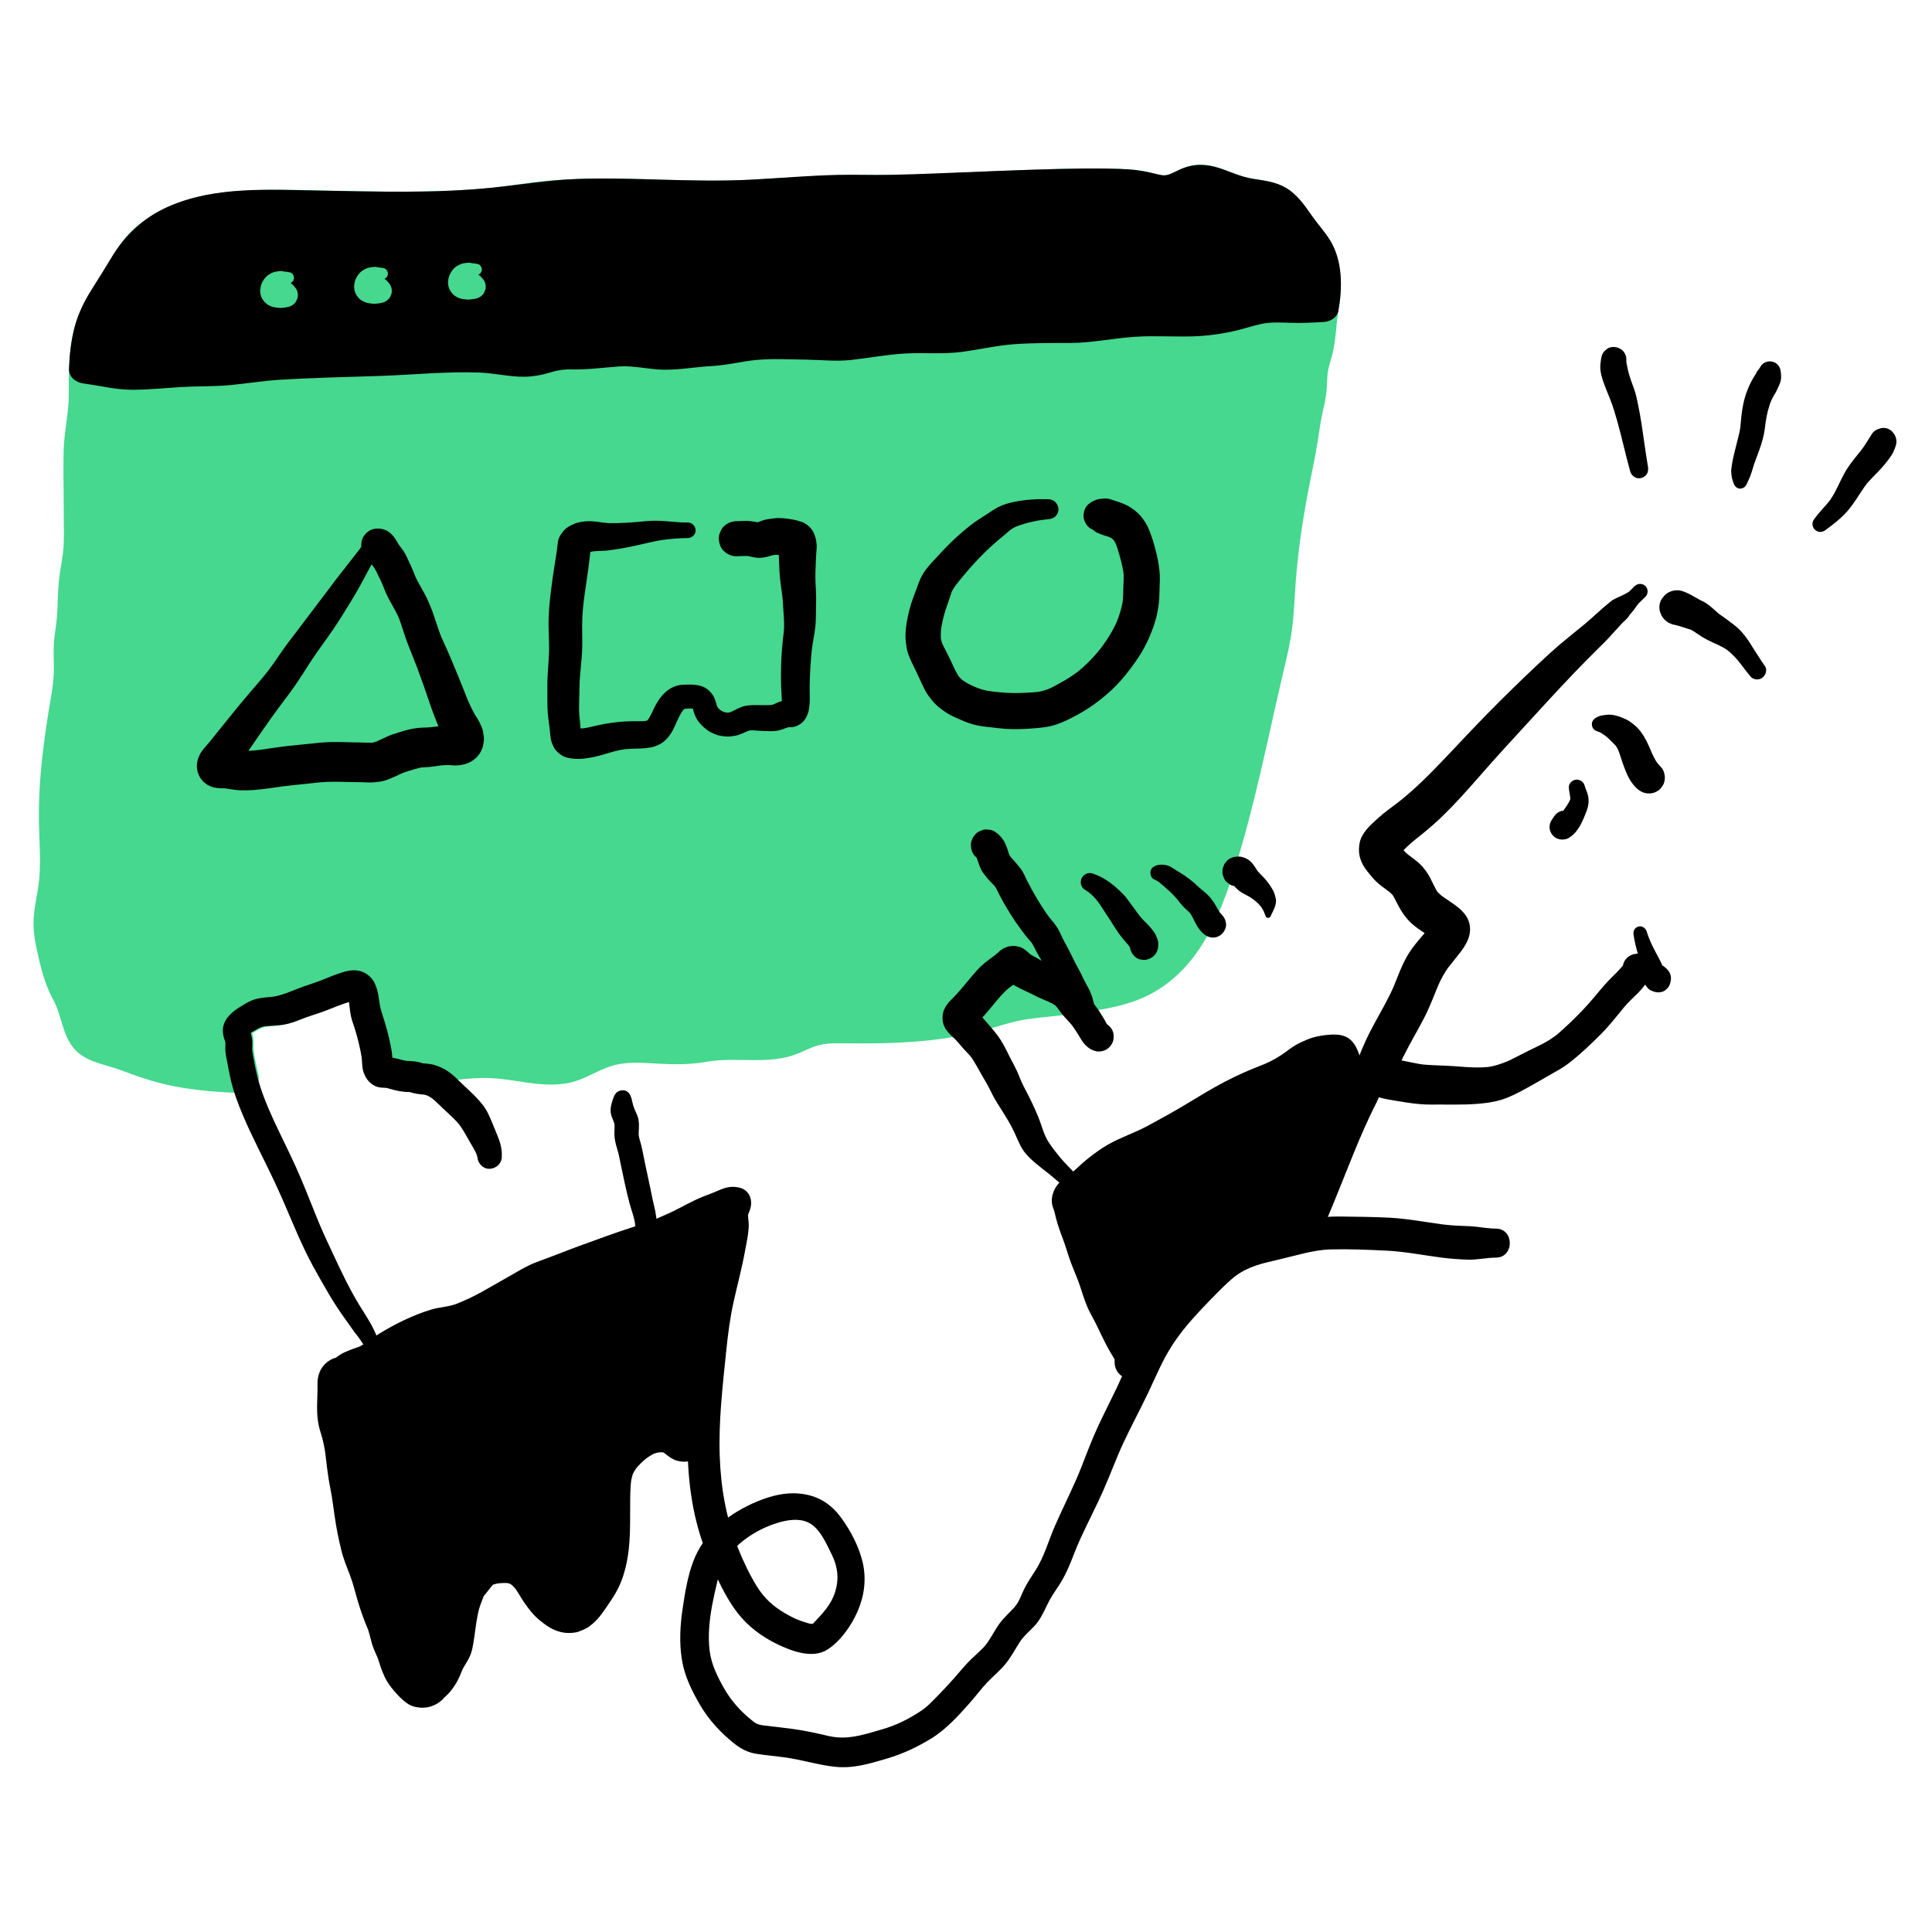 <svg width="42" height="42" viewBox="0 0 42 42" fill="none" xmlns="http://www.w3.org/2000/svg">
<path d="M28.787 5.808C28.707 5.439 28.636 5.373 28.406 5.084C28.23 4.863 28.076 4.562 27.842 4.394C27.57 4.2 27.16 4.24 26.858 4.131C26.632 4.05 26.401 3.934 26.157 3.906C25.792 3.865 25.636 4.149 25.283 4.136C25.077 4.129 24.921 4.033 24.717 4.02C23.498 3.897 19.974 4.157 18.746 4.126C17.924 4.106 17.122 4.187 16.303 4.23C14.665 4.317 12.968 4.071 11.345 4.322C9.592 4.593 7.762 4.457 5.993 4.457C4.968 4.457 3.925 4.502 3.131 5.213C2.892 5.426 2.736 5.7 2.579 5.976C2.417 6.261 2.189 6.542 2.058 6.842C1.799 7.433 1.814 8.052 1.822 8.681C1.827 9.057 1.716 9.408 1.707 9.782C1.699 10.059 1.711 10.339 1.711 10.616C1.711 10.988 1.708 11.361 1.71 11.733C1.712 12.076 1.626 12.367 1.597 12.699C1.562 13.085 1.596 13.406 1.518 13.791C1.471 14.025 1.491 14.268 1.495 14.505C1.503 15.055 1.315 15.629 1.274 16.174C1.235 16.684 1.168 17.173 1.168 17.696C1.168 18.165 1.211 18.658 1.174 19.126C1.144 19.492 1.029 19.814 1.054 20.195C1.071 20.439 1.146 20.684 1.195 20.924C1.26 21.244 1.344 21.408 1.497 21.681C1.641 21.939 1.643 22.293 1.81 22.53C1.98 22.771 2.236 22.79 2.503 22.878C2.814 22.98 3.104 23.124 3.423 23.206C4.07 23.373 4.665 23.425 5.307 23.441C5.264 23.26 5.233 23.073 5.198 22.894C5.18 22.803 5.2 22.714 5.191 22.622C5.184 22.547 5.128 22.47 5.138 22.395C5.159 22.246 5.4 22.138 5.513 22.07C5.651 21.988 5.852 21.997 6.013 21.978C6.28 21.946 6.518 21.807 6.772 21.734C7.002 21.668 7.208 21.562 7.436 21.489C7.55 21.453 7.723 21.371 7.815 21.472C7.934 21.602 7.91 21.911 7.968 22.073C8.067 22.357 8.143 22.648 8.193 22.945C8.207 23.026 8.197 23.189 8.246 23.262C8.298 23.342 8.364 23.301 8.455 23.321C8.471 23.324 8.485 23.328 8.499 23.331C9.35 23.28 10.193 23.02 11.046 23.146C11.455 23.207 11.936 23.319 12.351 23.215C12.667 23.135 12.941 22.926 13.265 22.846C13.916 22.684 14.618 22.905 15.273 22.772C15.852 22.655 16.475 22.803 17.042 22.666C17.271 22.611 17.48 22.477 17.707 22.413C17.976 22.336 18.253 22.363 18.534 22.362C19.43 22.362 20.279 22.341 21.134 22.132C21.564 22.027 22.022 21.853 22.454 21.82C23.03 21.776 23.585 21.685 24.15 21.576C25.291 21.355 25.936 20.485 26.318 19.432C26.822 18.041 27.092 16.639 27.43 15.2C27.532 14.762 27.636 14.322 27.728 13.882C27.834 13.375 27.809 12.883 27.873 12.378C27.961 11.679 28.037 10.985 28.189 10.292C28.28 9.88 28.344 9.45 28.409 9.034C28.439 8.844 28.506 8.667 28.517 8.475C28.534 8.185 28.528 7.998 28.623 7.72C28.726 7.42 28.694 7.116 28.756 6.814C28.829 6.456 28.868 6.184 28.787 5.808L28.787 5.808Z" fill="#45D88E"/>
<path d="M29.098 5.721C29.062 5.559 29.014 5.397 28.931 5.252C28.849 5.108 28.733 4.985 28.634 4.854C28.398 4.54 28.208 4.182 27.826 4.021C27.65 3.947 27.466 3.921 27.279 3.893C27.079 3.862 26.903 3.804 26.715 3.73C26.512 3.651 26.294 3.574 26.073 3.578C25.879 3.582 25.708 3.654 25.537 3.738C25.413 3.799 25.348 3.833 25.19 3.796C25.006 3.755 24.836 3.706 24.647 3.69C24.435 3.672 24.221 3.667 24.008 3.664C23.422 3.657 22.837 3.675 22.252 3.696C21.118 3.735 19.981 3.818 18.846 3.804C17.951 3.793 17.064 3.875 16.171 3.913C15.234 3.952 14.298 3.892 13.362 3.882C12.891 3.878 12.419 3.885 11.95 3.926C11.493 3.965 11.041 4.048 10.585 4.091C9.657 4.177 8.725 4.174 7.794 4.158C6.922 4.144 6.041 4.095 5.169 4.154C4.357 4.21 3.565 4.41 2.936 4.953C2.604 5.24 2.42 5.633 2.188 5.995C1.947 6.371 1.715 6.727 1.607 7.167C1.498 7.611 1.491 8.072 1.496 8.527C1.501 8.969 1.39 9.394 1.382 9.833C1.373 10.297 1.387 10.763 1.386 11.227C1.386 11.453 1.397 11.682 1.38 11.908C1.365 12.109 1.322 12.308 1.295 12.508C1.264 12.737 1.258 12.966 1.251 13.196C1.245 13.403 1.219 13.601 1.189 13.805C1.155 14.039 1.169 14.27 1.171 14.504C1.173 14.714 1.149 14.921 1.113 15.127C0.956 16.042 0.828 16.974 0.847 17.905C0.856 18.345 0.898 18.797 0.838 19.235C0.808 19.455 0.758 19.672 0.737 19.893C0.713 20.138 0.743 20.38 0.795 20.62C0.88 21.015 0.968 21.389 1.163 21.746C1.343 22.076 1.352 22.492 1.607 22.792C1.866 23.097 2.305 23.14 2.659 23.276C3.093 23.443 3.517 23.577 3.978 23.649C4.418 23.719 4.861 23.751 5.306 23.763C5.524 23.769 5.664 23.552 5.618 23.354C5.58 23.191 5.538 23.022 5.518 22.856C5.501 22.711 5.532 22.561 5.469 22.421C5.433 22.341 5.446 22.425 5.453 22.465C5.46 22.507 5.403 22.486 5.464 22.472C5.436 22.479 5.473 22.468 5.483 22.461C5.507 22.445 5.533 22.43 5.558 22.416C5.657 22.357 5.726 22.324 5.842 22.314C5.991 22.302 6.139 22.291 6.283 22.251C6.449 22.204 6.605 22.128 6.768 22.073C7.061 21.973 7.347 21.848 7.643 21.759C7.669 21.751 7.697 21.756 7.688 21.746C7.685 21.741 7.574 21.684 7.57 21.684L7.564 21.667C7.569 21.683 7.574 21.7 7.578 21.717C7.585 21.747 7.592 21.777 7.597 21.808C7.611 21.894 7.621 22.044 7.655 22.158C7.745 22.458 7.857 22.776 7.88 23.07C7.892 23.228 7.912 23.384 8.028 23.503C8.085 23.562 8.155 23.604 8.235 23.623C8.283 23.635 8.321 23.632 8.366 23.637C8.387 23.639 8.388 23.637 8.369 23.631C8.411 23.643 8.455 23.651 8.499 23.654C8.651 23.66 8.816 23.627 8.967 23.608C9.16 23.583 9.353 23.555 9.546 23.527C9.87 23.479 10.196 23.437 10.524 23.434C10.851 23.432 11.164 23.494 11.486 23.539C11.831 23.586 12.189 23.61 12.526 23.499C12.825 23.401 13.089 23.214 13.399 23.145C13.706 23.077 14.032 23.108 14.343 23.125C14.686 23.143 15.019 23.143 15.358 23.083C16.019 22.966 16.711 23.162 17.351 22.901C17.483 22.847 17.611 22.781 17.747 22.737C17.911 22.685 18.074 22.679 18.245 22.681C18.589 22.684 18.933 22.686 19.276 22.676C19.978 22.655 20.685 22.589 21.364 22.405C21.689 22.318 22.012 22.202 22.346 22.154C22.684 22.105 23.027 22.086 23.365 22.037C23.96 21.949 24.575 21.869 25.103 21.56C26.09 20.983 26.523 19.901 26.85 18.863C27.267 17.536 27.538 16.165 27.851 14.812C27.932 14.463 28.023 14.113 28.076 13.758C28.13 13.403 28.139 13.046 28.165 12.689C28.215 12.007 28.316 11.315 28.445 10.644C28.513 10.293 28.589 9.944 28.646 9.591C28.674 9.418 28.696 9.244 28.729 9.072C28.761 8.903 28.81 8.74 28.83 8.569C28.848 8.424 28.846 8.278 28.86 8.134C28.872 7.992 28.927 7.85 28.964 7.705C29.045 7.388 29.043 7.049 29.1 6.727C29.16 6.385 29.168 6.063 29.098 5.721C29.063 5.55 28.861 5.452 28.701 5.496C28.523 5.545 28.44 5.722 28.475 5.893C28.537 6.198 28.486 6.477 28.434 6.778C28.404 6.948 28.394 7.12 28.379 7.292C28.364 7.46 28.31 7.611 28.27 7.773C28.196 8.068 28.227 8.374 28.158 8.668C28.082 8.995 28.04 9.327 27.983 9.657C27.923 10.001 27.843 10.341 27.783 10.685C27.719 11.051 27.67 11.419 27.623 11.787C27.578 12.139 27.53 12.49 27.509 12.844C27.489 13.172 27.477 13.499 27.41 13.822C27.266 14.514 27.095 15.201 26.939 15.89C26.785 16.573 26.631 17.257 26.447 17.933C26.286 18.526 26.111 19.16 25.86 19.702C25.651 20.152 25.398 20.54 25.011 20.846C24.876 20.953 24.635 21.09 24.464 21.152C24.183 21.255 23.883 21.3 23.589 21.35C23.248 21.409 22.906 21.457 22.561 21.487C22.209 21.518 21.874 21.587 21.534 21.685C20.884 21.871 20.24 21.985 19.564 22.018C19.221 22.035 18.877 22.04 18.533 22.038C18.179 22.037 17.823 22.016 17.486 22.146C17.345 22.2 17.211 22.271 17.068 22.32C16.914 22.373 16.756 22.393 16.595 22.4C16.263 22.416 15.931 22.385 15.599 22.407C15.426 22.418 15.259 22.455 15.088 22.477C14.934 22.497 14.777 22.495 14.622 22.491C14.285 22.482 13.948 22.443 13.61 22.468C13.249 22.495 12.944 22.605 12.62 22.761C12.338 22.897 12.085 22.949 11.77 22.925C11.448 22.9 11.133 22.82 10.811 22.797C10.472 22.773 10.133 22.802 9.797 22.845C9.451 22.889 9.106 22.95 8.759 22.985C8.689 22.993 8.611 23.007 8.541 23.008C8.503 23.009 8.448 22.993 8.417 22.991C8.332 22.986 8.321 22.97 8.442 23.056L8.534 23.122C8.526 23.084 8.525 23.079 8.529 23.106C8.532 23.087 8.526 23.055 8.524 23.035C8.517 22.94 8.503 22.847 8.485 22.753C8.455 22.597 8.419 22.442 8.375 22.289C8.339 22.162 8.265 21.961 8.252 21.873C8.208 21.582 8.179 21.225 7.843 21.121C7.547 21.03 7.193 21.235 6.925 21.338C6.773 21.397 6.616 21.44 6.464 21.498C6.319 21.555 6.174 21.621 6.02 21.65C5.883 21.676 5.741 21.672 5.603 21.697C5.463 21.723 5.338 21.794 5.217 21.866C4.937 22.03 4.74 22.275 4.852 22.612C4.871 22.666 4.868 22.698 4.867 22.758C4.866 22.85 4.878 22.938 4.895 23.028C4.925 23.195 4.957 23.361 4.995 23.526L5.306 23.117C4.886 23.105 4.464 23.081 4.049 23.009C3.606 22.933 3.202 22.792 2.783 22.634C2.611 22.569 2.433 22.527 2.26 22.468C2.151 22.432 2.072 22.368 2.022 22.247C1.957 22.085 1.934 21.908 1.874 21.743C1.81 21.567 1.709 21.411 1.63 21.242C1.569 21.113 1.526 20.924 1.49 20.76C1.444 20.556 1.382 20.352 1.374 20.142C1.36 19.723 1.496 19.309 1.509 18.889C1.522 18.437 1.482 17.986 1.493 17.534C1.504 17.087 1.559 16.644 1.594 16.199C1.629 15.765 1.743 15.341 1.794 14.908C1.819 14.696 1.816 14.487 1.811 14.274C1.806 14.046 1.842 13.837 1.87 13.611C1.919 13.216 1.893 12.818 1.957 12.423C1.993 12.203 2.03 11.981 2.033 11.757C2.035 11.536 2.032 11.315 2.033 11.094C2.034 10.649 2.012 10.201 2.03 9.756C2.039 9.544 2.08 9.336 2.109 9.126C2.138 8.908 2.144 8.696 2.142 8.476C2.138 8.061 2.142 7.643 2.257 7.241C2.37 6.842 2.626 6.531 2.834 6.179C3.028 5.85 3.204 5.533 3.524 5.307C3.813 5.104 4.133 4.976 4.476 4.898C5.233 4.724 6.04 4.774 6.811 4.787C7.716 4.801 8.621 4.829 9.526 4.801C9.976 4.787 10.426 4.759 10.874 4.707C11.322 4.656 11.764 4.58 12.214 4.553C13.115 4.498 14.017 4.547 14.918 4.565C15.836 4.585 16.743 4.517 17.658 4.469C18.273 4.437 18.886 4.459 19.501 4.444C20.067 4.43 20.633 4.405 21.198 4.382C22.307 4.338 23.432 4.257 24.541 4.328C24.863 4.349 25.161 4.498 25.488 4.44C25.651 4.41 25.791 4.324 25.94 4.258C25.948 4.255 26.037 4.227 26.053 4.226C26.141 4.219 26.227 4.244 26.311 4.27C26.505 4.329 26.687 4.427 26.884 4.475C27.054 4.516 27.229 4.528 27.399 4.564C27.564 4.599 27.668 4.65 27.782 4.777C27.893 4.902 27.978 5.047 28.076 5.181C28.134 5.259 28.195 5.335 28.256 5.41C28.303 5.47 28.305 5.468 28.351 5.542C28.366 5.566 28.38 5.591 28.393 5.616C28.4 5.629 28.407 5.642 28.412 5.655C28.41 5.649 28.396 5.613 28.408 5.65C28.436 5.729 28.456 5.811 28.475 5.893C28.513 6.064 28.71 6.164 28.872 6.119C29.048 6.071 29.136 5.892 29.098 5.721L29.098 5.721Z" fill="#45D88E"/>
<path d="M23.274 7.134C23.838 7.133 24.366 6.989 24.932 6.989C25.244 6.989 25.555 6.989 25.866 6.989C26.159 6.989 26.401 6.956 26.685 6.899C26.969 6.841 27.271 6.72 27.558 6.696C27.875 6.67 28.198 6.718 28.515 6.693C28.603 6.686 28.692 6.681 28.781 6.676C28.835 6.382 28.856 6.134 28.785 5.808C28.706 5.439 28.634 5.373 28.404 5.084C28.229 4.863 28.075 4.562 27.84 4.394C27.568 4.2 27.159 4.24 26.856 4.131C26.631 4.05 26.399 3.934 26.156 3.906C25.791 3.865 25.634 4.149 25.282 4.136C25.076 4.129 24.919 4.033 24.715 4.02C23.496 3.897 19.972 4.157 18.745 4.126C17.922 4.106 17.121 4.187 16.302 4.23C14.663 4.317 12.967 4.071 11.343 4.322C9.59 4.593 7.76 4.457 5.991 4.457C4.967 4.457 3.923 4.502 3.129 5.213C2.891 5.426 2.734 5.7 2.577 5.976C2.416 6.261 2.188 6.542 2.056 6.842C1.889 7.223 1.837 7.616 1.822 8.015C2.125 8.052 2.423 8.141 2.732 8.149C3.314 8.164 3.876 8.068 4.455 8.076C5.058 8.084 5.654 7.941 6.256 7.925C6.78 7.912 7.295 7.856 7.82 7.857C8.723 7.859 9.615 7.735 10.523 7.781C10.908 7.801 11.265 7.917 11.66 7.843C11.819 7.813 11.97 7.741 12.13 7.718C12.285 7.696 12.456 7.712 12.614 7.712C12.941 7.713 13.253 7.649 13.575 7.637C13.879 7.626 14.131 7.71 14.425 7.714C14.747 7.718 15.05 7.641 15.366 7.638C15.788 7.635 16.183 7.506 16.603 7.492C16.893 7.482 17.187 7.495 17.477 7.495C17.837 7.495 18.243 7.55 18.596 7.489C19.082 7.405 19.584 7.351 20.085 7.351C20.276 7.351 20.472 7.363 20.662 7.352C20.963 7.336 21.266 7.257 21.564 7.212C22.128 7.128 22.7 7.134 23.274 7.134Z" fill="black"/>
<path d="M23.275 7.456C23.747 7.453 24.209 7.352 24.678 7.321C25.148 7.29 25.621 7.334 26.091 7.305C26.319 7.29 26.548 7.256 26.772 7.21C26.989 7.165 27.199 7.09 27.416 7.043C27.628 6.997 27.847 7.011 28.063 7.018C28.305 7.026 28.541 7.013 28.782 6.999C28.914 6.992 29.068 6.905 29.094 6.762C29.185 6.258 29.194 5.668 28.91 5.217C28.787 5.02 28.637 4.86 28.508 4.675C28.355 4.453 28.193 4.223 27.956 4.084C27.732 3.951 27.477 3.925 27.226 3.885C26.966 3.843 26.739 3.727 26.49 3.649C26.204 3.56 25.933 3.56 25.658 3.681C25.612 3.702 25.567 3.723 25.523 3.746C25.505 3.754 25.409 3.795 25.447 3.782C25.347 3.818 25.29 3.822 25.169 3.791C24.957 3.737 24.754 3.696 24.535 3.682C24.389 3.673 24.243 3.668 24.097 3.666C23.728 3.659 23.359 3.665 22.99 3.674C22.141 3.694 21.293 3.734 20.444 3.766C20.077 3.781 19.709 3.794 19.341 3.801C18.965 3.809 18.589 3.794 18.212 3.802C17.575 3.816 16.94 3.874 16.303 3.907C15.675 3.939 15.045 3.924 14.416 3.907C13.794 3.889 13.171 3.869 12.548 3.891C11.927 3.912 11.32 4.017 10.703 4.08C9.448 4.208 8.184 4.164 6.925 4.143C5.839 4.124 4.67 4.044 3.653 4.494C3.136 4.723 2.728 5.096 2.436 5.578C2.288 5.821 2.141 6.062 1.988 6.301C1.825 6.557 1.695 6.831 1.618 7.125C1.543 7.415 1.512 7.716 1.5 8.015C1.493 8.206 1.656 8.316 1.823 8.338C2.183 8.385 2.526 8.476 2.891 8.473C3.248 8.471 3.603 8.434 3.959 8.413C4.314 8.392 4.669 8.405 5.023 8.37C5.375 8.335 5.724 8.279 6.077 8.256C6.8 8.211 7.522 8.197 8.245 8.173C8.969 8.149 9.692 8.072 10.417 8.099C10.749 8.111 11.076 8.195 11.409 8.19C11.588 8.187 11.764 8.156 11.935 8.104C12.103 8.052 12.245 8.027 12.421 8.031C12.768 8.039 13.104 7.992 13.45 7.967C13.782 7.943 14.096 8.031 14.426 8.037C14.772 8.043 15.122 7.976 15.468 7.958C15.801 7.941 16.124 7.854 16.454 7.824C16.808 7.792 17.17 7.814 17.526 7.818C17.852 7.823 18.178 7.861 18.504 7.825C18.895 7.782 19.278 7.707 19.672 7.685C20.084 7.662 20.497 7.704 20.907 7.65C21.291 7.599 21.666 7.51 22.054 7.482C22.46 7.453 22.868 7.456 23.275 7.456C23.691 7.456 23.692 6.81 23.275 6.81C22.542 6.81 21.827 6.831 21.105 6.966C20.762 7.031 20.434 7.027 20.086 7.027C19.732 7.027 19.379 7.054 19.028 7.1C18.686 7.144 18.362 7.203 18.016 7.191C17.665 7.179 17.315 7.169 16.964 7.165C16.612 7.162 16.273 7.194 15.925 7.253C15.592 7.309 15.258 7.311 14.924 7.352C14.606 7.391 14.315 7.388 13.999 7.345C13.632 7.295 13.287 7.342 12.921 7.374C12.574 7.404 12.219 7.345 11.88 7.444C11.729 7.488 11.591 7.538 11.434 7.543C11.273 7.547 11.114 7.527 10.956 7.506C10.23 7.406 9.502 7.461 8.774 7.501C8.058 7.542 7.34 7.549 6.623 7.587C6.224 7.608 5.831 7.627 5.434 7.676C5.027 7.726 4.629 7.743 4.22 7.754C3.82 7.766 3.422 7.813 3.022 7.824C2.835 7.83 2.648 7.83 2.463 7.799C2.249 7.762 2.038 7.719 1.823 7.692L2.147 8.015C2.158 7.747 2.186 7.485 2.261 7.227C2.338 6.962 2.475 6.734 2.626 6.505C2.905 6.082 3.108 5.598 3.535 5.3C4.359 4.726 5.421 4.772 6.38 4.782C7.588 4.793 8.797 4.849 10.004 4.781C10.609 4.747 11.202 4.647 11.803 4.586C12.403 4.526 13.008 4.522 13.61 4.533C14.216 4.544 14.822 4.571 15.428 4.573C16.031 4.574 16.631 4.534 17.232 4.495C18.078 4.441 18.923 4.463 19.769 4.437C21.297 4.39 22.835 4.258 24.364 4.32C24.482 4.325 24.605 4.326 24.722 4.343C24.837 4.359 24.947 4.407 25.061 4.43C25.215 4.461 25.366 4.468 25.519 4.434C25.634 4.409 25.743 4.356 25.849 4.304C25.888 4.284 25.927 4.262 25.968 4.246C25.917 4.266 26.086 4.221 26.038 4.227C26.265 4.198 26.521 4.349 26.729 4.427C26.951 4.509 27.185 4.517 27.414 4.568C27.622 4.613 27.734 4.703 27.866 4.882C28.005 5.068 28.171 5.295 28.292 5.456C28.272 5.43 28.309 5.479 28.312 5.485C28.323 5.5 28.334 5.516 28.345 5.532C28.367 5.567 28.387 5.603 28.405 5.64C28.376 5.581 28.422 5.689 28.427 5.704C28.446 5.766 28.461 5.83 28.475 5.894C28.524 6.125 28.512 6.358 28.471 6.59L28.782 6.353C28.541 6.366 28.304 6.38 28.063 6.371C27.819 6.363 27.578 6.36 27.336 6.402C26.916 6.476 26.522 6.631 26.091 6.658C25.621 6.688 25.148 6.643 24.678 6.674C24.209 6.706 23.747 6.806 23.275 6.81C22.859 6.813 22.858 7.46 23.275 7.456Z" fill="black"/>
<path d="M6.3 5.92C6.246 5.909 6.19 5.902 6.135 5.902L6.176 5.908L6.172 5.906L6.209 5.922C6.151 5.878 6.072 5.893 6.006 5.904C5.961 5.911 5.92 5.926 5.88 5.947C5.841 5.968 5.803 5.997 5.773 6.03C5.727 6.081 5.7 6.129 5.677 6.194C5.672 6.208 5.669 6.223 5.666 6.237C5.661 6.269 5.654 6.305 5.657 6.338C5.662 6.402 5.668 6.429 5.696 6.487C5.71 6.515 5.731 6.539 5.75 6.563C5.805 6.627 5.895 6.67 5.978 6.682C6.03 6.69 6.079 6.697 6.131 6.693C6.181 6.688 6.233 6.682 6.281 6.668C6.325 6.656 6.366 6.632 6.398 6.6C6.423 6.577 6.442 6.547 6.453 6.515C6.469 6.483 6.477 6.449 6.476 6.413C6.476 6.366 6.463 6.32 6.439 6.279C6.416 6.249 6.395 6.221 6.369 6.194C6.346 6.169 6.316 6.15 6.284 6.14C6.253 6.124 6.218 6.116 6.183 6.117L6.113 6.127C6.079 6.134 6.049 6.151 6.023 6.174C6.004 6.185 5.988 6.201 5.976 6.221C5.953 6.246 5.937 6.277 5.929 6.31L5.92 6.38C5.92 6.427 5.932 6.473 5.956 6.513C5.978 6.542 5.998 6.574 6.024 6.6L6.077 6.184C6.075 6.185 6.073 6.186 6.071 6.187L6.134 6.16C6.099 6.175 6.062 6.185 6.024 6.19L6.092 6.181C6.064 6.185 6.036 6.185 6.008 6.182L6.075 6.191C6.058 6.189 6.042 6.184 6.027 6.178L6.086 6.203C6.076 6.199 6.066 6.193 6.057 6.187L6.107 6.225C6.099 6.219 6.092 6.212 6.085 6.204L6.124 6.253C6.115 6.242 6.108 6.23 6.102 6.217L6.126 6.274C6.121 6.262 6.118 6.248 6.116 6.235L6.124 6.297C6.121 6.277 6.121 6.257 6.123 6.237L6.116 6.296C6.118 6.279 6.122 6.263 6.129 6.247L6.107 6.298C6.115 6.28 6.125 6.263 6.137 6.248L6.104 6.29C6.126 6.262 6.153 6.237 6.18 6.216L6.143 6.245C6.187 6.211 6.241 6.189 6.265 6.136L6.241 6.168L6.243 6.165L6.212 6.189C6.223 6.184 6.233 6.179 6.243 6.175L6.209 6.189C6.238 6.177 6.269 6.167 6.3 6.159C6.351 6.146 6.393 6.093 6.391 6.039C6.389 5.987 6.355 5.931 6.3 5.92ZM8.342 5.829C8.288 5.818 8.232 5.811 8.176 5.812L8.217 5.817L8.214 5.815L8.251 5.831C8.193 5.787 8.114 5.803 8.048 5.813C8.003 5.82 7.961 5.835 7.922 5.857C7.882 5.878 7.844 5.906 7.815 5.939C7.769 5.991 7.742 6.038 7.719 6.104C7.714 6.117 7.71 6.132 7.708 6.146C7.703 6.178 7.696 6.214 7.699 6.247C7.704 6.311 7.71 6.338 7.738 6.396C7.752 6.424 7.772 6.449 7.792 6.472C7.847 6.536 7.937 6.58 8.019 6.592C8.071 6.599 8.121 6.607 8.173 6.602C8.223 6.597 8.274 6.591 8.323 6.577C8.367 6.565 8.407 6.541 8.44 6.509C8.465 6.486 8.484 6.456 8.494 6.424C8.511 6.392 8.519 6.358 8.517 6.322C8.517 6.275 8.505 6.229 8.481 6.188C8.458 6.158 8.437 6.13 8.41 6.103C8.387 6.078 8.358 6.06 8.326 6.049C8.295 6.033 8.26 6.025 8.224 6.026L8.155 6.036C8.121 6.044 8.09 6.06 8.065 6.083C8.045 6.095 8.03 6.11 8.018 6.13C7.995 6.155 7.979 6.186 7.971 6.22L7.962 6.289C7.961 6.336 7.974 6.382 7.997 6.422C8.02 6.451 8.04 6.483 8.066 6.509L8.119 6.093L8.113 6.096L8.176 6.07C8.14 6.084 8.103 6.094 8.065 6.1L8.134 6.09C8.106 6.094 8.078 6.095 8.05 6.091L8.116 6.1C8.1 6.098 8.084 6.094 8.069 6.087L8.128 6.112C8.118 6.108 8.108 6.102 8.099 6.096L8.149 6.134C8.141 6.128 8.133 6.121 8.127 6.113L8.165 6.163C8.157 6.151 8.15 6.139 8.144 6.126L8.168 6.183C8.163 6.171 8.159 6.158 8.157 6.144L8.166 6.206C8.163 6.186 8.163 6.166 8.165 6.146L8.157 6.206C8.16 6.189 8.164 6.172 8.171 6.156L8.149 6.207C8.157 6.189 8.166 6.173 8.178 6.157L8.146 6.199C8.168 6.172 8.195 6.146 8.222 6.125L8.184 6.154C8.228 6.121 8.283 6.098 8.307 6.045L8.283 6.077L8.285 6.074L8.254 6.098C8.264 6.093 8.275 6.088 8.285 6.084L8.25 6.098C8.28 6.086 8.311 6.076 8.342 6.068C8.392 6.055 8.435 6.002 8.433 5.949C8.43 5.897 8.396 5.84 8.342 5.829ZM10.384 5.738C10.329 5.727 10.274 5.721 10.218 5.721L10.259 5.726L10.255 5.725L10.293 5.74C10.235 5.697 10.155 5.712 10.089 5.722C10.045 5.729 10.003 5.745 9.963 5.766C9.924 5.787 9.886 5.815 9.856 5.848C9.81 5.9 9.784 5.948 9.76 6.013C9.756 6.027 9.752 6.041 9.75 6.055C9.745 6.087 9.738 6.123 9.74 6.156C9.746 6.22 9.752 6.248 9.78 6.306C9.793 6.333 9.814 6.358 9.834 6.381C9.888 6.445 9.979 6.489 10.061 6.501C10.113 6.508 10.162 6.516 10.214 6.511C10.265 6.506 10.316 6.5 10.365 6.486C10.409 6.474 10.449 6.451 10.482 6.418C10.507 6.395 10.526 6.366 10.536 6.333C10.553 6.302 10.56 6.268 10.559 6.231C10.559 6.184 10.547 6.138 10.523 6.098C10.5 6.067 10.479 6.039 10.452 6.013C10.429 5.988 10.4 5.969 10.367 5.958C10.336 5.942 10.301 5.934 10.266 5.936L10.196 5.945C10.163 5.953 10.132 5.969 10.107 5.992C10.087 6.004 10.071 6.02 10.06 6.039C10.037 6.065 10.02 6.095 10.013 6.129L10.003 6.199C10.003 6.245 10.016 6.291 10.039 6.331C10.061 6.361 10.082 6.392 10.107 6.418L10.161 6.003L10.155 6.005L10.218 5.979C10.182 5.994 10.145 6.004 10.107 6.009L10.175 6C10.148 6.004 10.119 6.004 10.091 6L10.158 6.009C10.142 6.007 10.126 6.003 10.11 5.997L10.17 6.022C10.159 6.017 10.15 6.012 10.14 6.005L10.19 6.043C10.182 6.037 10.175 6.03 10.169 6.023L10.207 6.072C10.198 6.061 10.191 6.048 10.186 6.035L10.21 6.093C10.205 6.08 10.201 6.067 10.199 6.053L10.207 6.115C10.205 6.095 10.205 6.075 10.207 6.055L10.199 6.115C10.201 6.098 10.206 6.081 10.212 6.065L10.191 6.117C10.198 6.098 10.208 6.082 10.22 6.066L10.188 6.108C10.209 6.081 10.236 6.056 10.264 6.034L10.226 6.063C10.27 6.03 10.324 6.008 10.349 5.954L10.324 5.986L10.327 5.983L10.296 6.007C10.306 6.002 10.316 5.997 10.327 5.993L10.292 6.008C10.322 5.995 10.352 5.985 10.384 5.977C10.434 5.964 10.477 5.911 10.475 5.858C10.472 5.806 10.438 5.749 10.384 5.738V5.738Z" fill="#45D88E"/>
<path d="M35.538 12.741C35.499 12.779 35.461 12.817 35.422 12.855C35.4 12.875 35.401 12.872 35.372 12.888C35.345 12.903 35.318 12.918 35.29 12.932C35.245 12.955 35.198 12.974 35.152 12.996C35.141 13.001 35.129 13.006 35.118 13.012C35.058 13.045 35.195 12.982 35.098 13.023C35.05 13.043 35.012 13.079 34.972 13.111C34.797 13.251 34.639 13.41 34.467 13.553C34.284 13.704 34.098 13.851 33.917 14.004C33.736 14.159 33.561 14.32 33.388 14.484C33.038 14.813 32.696 15.149 32.359 15.491C32.046 15.81 31.741 16.135 31.434 16.46C31.094 16.819 30.745 17.172 30.353 17.475L30.441 17.407C30.275 17.535 30.102 17.653 29.947 17.795C29.786 17.941 29.597 18.107 29.556 18.332C29.525 18.502 29.548 18.654 29.632 18.806C29.683 18.899 29.757 18.98 29.823 19.063C29.943 19.212 30.104 19.312 30.255 19.427L30.164 19.357C30.217 19.398 30.265 19.442 30.307 19.494L30.237 19.404C30.299 19.484 30.342 19.575 30.387 19.666C30.448 19.786 30.519 19.897 30.61 19.998C30.777 20.184 31.006 20.294 31.203 20.442L31.115 20.373C31.141 20.393 31.165 20.414 31.186 20.439L31.118 20.351C31.126 20.363 31.133 20.374 31.139 20.387L31.095 20.283C31.098 20.292 31.101 20.301 31.102 20.311L31.087 20.195C31.087 20.205 31.087 20.215 31.086 20.225L31.102 20.109C31.099 20.124 31.095 20.139 31.089 20.153L31.133 20.049C31.102 20.121 31.053 20.184 31.006 20.245L31.074 20.157C30.918 20.357 30.736 20.539 30.606 20.758C30.465 20.995 30.375 21.262 30.269 21.515L30.314 21.408C30.189 21.705 30.023 21.981 29.871 22.264C29.797 22.4 29.727 22.538 29.664 22.68C29.62 22.779 29.577 22.879 29.539 22.981C29.501 23.085 29.453 23.203 29.453 23.315C29.453 23.619 29.74 23.784 29.994 23.859C30.096 23.889 30.201 23.906 30.306 23.924C30.497 23.956 30.688 23.988 30.881 24.004C31.035 24.017 31.189 24.011 31.344 24.012C31.682 24.014 32.015 24.019 32.351 23.971C32.493 23.95 32.633 23.917 32.767 23.863C32.942 23.792 33.106 23.701 33.271 23.609C33.413 23.531 33.552 23.448 33.693 23.368C33.83 23.291 33.966 23.217 34.092 23.122C34.348 22.927 34.58 22.703 34.807 22.477C34.937 22.347 35.054 22.204 35.171 22.062C35.258 21.956 35.342 21.846 35.44 21.751C35.639 21.557 35.893 21.342 35.894 21.041C35.894 20.88 35.752 20.725 35.586 20.733C35.418 20.74 35.278 20.868 35.277 21.041C35.278 21.046 35.277 21.051 35.277 21.056L35.288 20.974C35.275 21.015 35.258 21.02 35.302 20.948C35.293 20.963 35.286 20.978 35.277 20.992C35.273 20.998 35.269 21.004 35.265 21.01C35.236 21.052 35.319 20.943 35.286 20.983C35.272 20.999 35.259 21.015 35.246 21.031C35.189 21.099 35.126 21.161 35.062 21.223C34.918 21.362 34.793 21.514 34.665 21.668C34.501 21.867 34.324 22.048 34.139 22.227C34.051 22.312 33.96 22.392 33.869 22.474C33.831 22.509 33.889 22.461 33.892 22.458L33.827 22.509C33.868 22.477 33.876 22.471 33.849 22.491C33.827 22.507 33.805 22.524 33.783 22.539C33.731 22.576 33.678 22.611 33.623 22.643C33.5 22.714 33.369 22.772 33.242 22.836C33.104 22.907 32.964 22.977 32.825 23.047L32.91 23.012C32.838 23.04 32.767 23.073 32.696 23.103L32.782 23.067C32.633 23.129 32.485 23.178 32.325 23.201L32.427 23.187C32.167 23.221 31.906 23.202 31.646 23.18C31.378 23.158 31.108 23.166 30.841 23.13L30.957 23.146C30.8 23.124 30.647 23.086 30.492 23.058C30.373 23.036 30.253 23.016 30.14 22.97L30.247 23.014C30.216 23.001 30.188 22.986 30.161 22.967L30.251 23.037C30.237 23.026 30.224 23.014 30.213 23L30.327 23.433C30.36 23.317 30.401 23.204 30.447 23.093L30.402 23.2C30.53 22.9 30.694 22.618 30.851 22.333C30.927 22.193 31.003 22.052 31.066 21.904C31.146 21.722 31.217 21.536 31.294 21.352L31.25 21.458C31.321 21.29 31.404 21.135 31.515 20.99L31.447 21.079C31.546 20.952 31.65 20.829 31.748 20.7C31.855 20.557 31.954 20.399 31.958 20.214C31.967 19.812 31.562 19.647 31.292 19.439L31.381 19.508C31.32 19.46 31.262 19.407 31.213 19.346L31.282 19.436C31.181 19.303 31.132 19.141 31.043 19.001C30.982 18.906 30.91 18.816 30.824 18.743C30.736 18.669 30.642 18.604 30.551 18.534L30.642 18.604C30.585 18.559 30.532 18.511 30.486 18.453L30.557 18.544C30.518 18.494 30.48 18.444 30.441 18.394L30.512 18.486C30.472 18.435 30.432 18.383 30.404 18.325L30.45 18.433C30.441 18.411 30.435 18.389 30.431 18.366L30.447 18.486C30.446 18.471 30.446 18.456 30.447 18.441L30.431 18.561C30.434 18.545 30.439 18.529 30.445 18.514L30.399 18.622C30.412 18.593 30.428 18.568 30.447 18.543L30.376 18.634C30.496 18.486 30.642 18.349 30.791 18.232L30.703 18.3C30.909 18.141 31.11 17.978 31.299 17.799C31.465 17.641 31.623 17.477 31.778 17.308C32.087 16.971 32.381 16.619 32.692 16.282C33.36 15.557 34.015 14.819 34.716 14.125C34.81 14.032 34.906 13.94 34.996 13.841C35.083 13.746 35.168 13.649 35.257 13.555C35.308 13.501 35.379 13.449 35.416 13.385C35.44 13.345 35.411 13.386 35.41 13.39C35.413 13.379 35.438 13.355 35.445 13.346C35.465 13.322 35.487 13.298 35.507 13.273C35.551 13.219 35.588 13.153 35.636 13.101C35.622 13.116 35.651 13.09 35.654 13.087C35.667 13.074 35.681 13.06 35.694 13.047C35.72 13.022 35.745 12.998 35.77 12.973C35.834 12.91 35.833 12.803 35.77 12.741C35.707 12.677 35.602 12.678 35.538 12.741Z" fill="black"/>
<path d="M35.513 20.324C35.533 20.464 35.567 20.601 35.606 20.736C35.625 20.801 35.642 20.866 35.658 20.932C35.673 20.996 35.691 21.061 35.7 21.127L35.692 21.066C35.702 21.142 35.703 21.219 35.72 21.295C35.733 21.35 35.759 21.401 35.793 21.445C35.804 21.459 35.813 21.471 35.824 21.484C35.858 21.519 35.88 21.527 35.919 21.544C35.966 21.564 36 21.57 36.053 21.574L36.123 21.564C36.157 21.556 36.188 21.54 36.213 21.517C36.259 21.482 36.289 21.437 36.307 21.381C36.318 21.347 36.323 21.311 36.325 21.277C36.328 21.228 36.312 21.167 36.285 21.126C36.248 21.072 36.218 21.045 36.168 21.006C36.131 20.979 36.057 20.973 36.014 20.986C35.965 21.002 35.921 21.032 35.895 21.078C35.89 21.087 35.885 21.094 35.879 21.102L35.914 21.057C35.908 21.065 35.901 21.071 35.894 21.078C35.856 21.114 35.834 21.159 35.816 21.208L35.843 21.146C35.838 21.157 35.833 21.168 35.826 21.178L36.123 21.057C36.12 21.056 36.116 21.055 36.112 21.053L36.176 21.08C36.16 21.073 36.145 21.064 36.13 21.053L36.184 21.095C36.174 21.087 36.165 21.078 36.157 21.069L36.198 21.121C36.182 21.1 36.17 21.078 36.16 21.054L36.184 21.113C36.16 21.056 36.143 20.996 36.117 20.94C36.09 20.882 36.059 20.826 36.029 20.77C35.967 20.656 35.909 20.541 35.858 20.421L35.875 20.461C35.845 20.39 35.819 20.319 35.796 20.246C35.773 20.173 35.693 20.119 35.616 20.143C35.58 20.155 35.546 20.177 35.528 20.211C35.508 20.248 35.508 20.282 35.513 20.324V20.324ZM34.105 17.121C34.111 17.202 34.129 17.28 34.14 17.36L34.133 17.309C34.137 17.338 34.138 17.366 34.135 17.395L34.142 17.342C34.138 17.37 34.13 17.397 34.119 17.423L34.14 17.373C34.097 17.469 34.033 17.561 33.969 17.643L34.007 17.595C33.969 17.643 33.927 17.687 33.878 17.725L33.931 17.684C33.908 17.702 33.883 17.716 33.857 17.728L33.922 17.701C33.888 17.715 33.853 17.725 33.821 17.744L34.222 18.052L34.25 17.945C34.282 17.822 34.219 17.694 34.102 17.645C34.051 17.623 33.99 17.614 33.936 17.632C33.871 17.653 33.822 17.691 33.784 17.749L33.722 17.842L33.695 17.907L33.685 17.98C33.685 18.041 33.707 18.098 33.744 18.145C33.772 18.183 33.81 18.212 33.853 18.23C33.913 18.255 33.968 18.256 34.031 18.244C34.065 18.237 34.099 18.221 34.127 18.201C34.155 18.181 34.185 18.159 34.211 18.134C34.248 18.099 34.279 18.056 34.308 18.015C34.347 17.959 34.378 17.897 34.407 17.835C34.44 17.762 34.471 17.687 34.498 17.611C34.534 17.512 34.544 17.413 34.525 17.309C34.511 17.228 34.468 17.154 34.447 17.075C34.425 16.991 34.34 16.939 34.256 16.95C34.175 16.961 34.099 17.034 34.105 17.121H34.105ZM34.719 15.897C34.744 15.904 34.77 15.913 34.794 15.923L34.749 15.904C34.79 15.922 34.828 15.946 34.863 15.973L34.816 15.936C34.864 15.973 34.913 16.007 34.961 16.043L34.908 16.002C34.955 16.039 34.997 16.081 35.039 16.124C35.078 16.165 35.12 16.202 35.155 16.247L35.107 16.185C35.146 16.236 35.174 16.291 35.199 16.35L35.167 16.274C35.223 16.408 35.257 16.549 35.31 16.684C35.345 16.774 35.382 16.867 35.432 16.95C35.523 17.099 35.658 17.253 35.85 17.249C35.911 17.249 35.971 17.233 36.023 17.202C36.062 17.181 36.095 17.151 36.119 17.114C36.149 17.081 36.17 17.041 36.18 16.997C36.197 16.938 36.197 16.875 36.18 16.815C36.161 16.704 36.062 16.634 35.996 16.549L36.051 16.62C35.977 16.522 35.927 16.409 35.879 16.296L35.913 16.376C35.832 16.184 35.75 15.987 35.606 15.832C35.58 15.804 35.551 15.779 35.522 15.755C35.471 15.715 35.421 15.672 35.362 15.645C35.252 15.594 35.129 15.542 35.006 15.537C34.947 15.534 34.886 15.542 34.828 15.553C34.777 15.562 34.724 15.58 34.681 15.611C34.629 15.648 34.598 15.7 34.607 15.767C34.615 15.829 34.659 15.878 34.719 15.897L34.719 15.897ZM38.367 14.478C38.316 14.408 38.269 14.335 38.222 14.261C38.173 14.183 38.121 14.107 38.073 14.028C38.017 13.935 37.954 13.847 37.885 13.764C37.825 13.692 37.755 13.63 37.68 13.572C37.619 13.525 37.556 13.478 37.493 13.432C37.446 13.397 37.396 13.367 37.349 13.331L37.412 13.38C37.346 13.329 37.287 13.269 37.223 13.216C37.172 13.174 37.119 13.131 37.062 13.096C37.028 13.075 36.99 13.061 36.955 13.042C36.882 13.003 36.812 12.958 36.738 12.921C36.648 12.876 36.556 12.831 36.454 12.832C36.355 12.833 36.241 12.877 36.177 12.955C36.131 13.011 36.104 13.04 36.085 13.111C36.069 13.17 36.069 13.232 36.085 13.291C36.096 13.319 36.108 13.348 36.12 13.376L36.086 13.293C36.087 13.297 36.089 13.301 36.09 13.305C36.098 13.328 36.116 13.377 36.129 13.398L36.188 13.474L36.264 13.533L36.27 13.537L36.36 13.575C36.367 13.576 36.373 13.577 36.379 13.578C36.39 13.579 36.4 13.582 36.41 13.584C36.455 13.594 36.499 13.607 36.543 13.621C36.585 13.635 36.626 13.649 36.669 13.662C36.712 13.675 36.755 13.686 36.797 13.704L36.717 13.67C36.791 13.702 36.858 13.748 36.924 13.794C36.99 13.841 37.06 13.882 37.133 13.918C37.285 13.995 37.446 14.051 37.583 14.156L37.532 14.117C37.649 14.208 37.749 14.314 37.839 14.431L37.806 14.388C37.891 14.498 37.972 14.609 38.062 14.714C38.091 14.749 38.154 14.773 38.199 14.771C38.243 14.769 38.282 14.756 38.317 14.729C38.387 14.675 38.424 14.557 38.367 14.478ZM29.899 23.072C29.84 23.082 29.784 23.106 29.735 23.141C29.71 23.159 29.682 23.177 29.663 23.201C29.643 23.227 29.622 23.253 29.603 23.279C29.587 23.3 29.572 23.323 29.557 23.345C29.527 23.389 29.505 23.438 29.48 23.485C29.456 23.53 29.43 23.574 29.405 23.619C29.273 23.846 29.142 24.073 29.02 24.306C28.895 24.546 28.775 24.787 28.658 25.031C28.539 25.277 28.432 25.529 28.32 25.778C28.25 25.933 28.174 26.086 28.109 26.244C28.077 26.323 28.052 26.404 28.019 26.483L28.059 26.388C28.032 26.451 28.005 26.515 27.978 26.579L28.018 26.485C28.002 26.523 27.983 26.563 27.958 26.596L28.017 26.519C28.012 26.526 28.006 26.532 28 26.539L27.942 26.614C27.915 26.656 27.899 26.704 27.897 26.753C27.888 26.786 27.888 26.82 27.897 26.853C27.899 26.902 27.915 26.95 27.942 26.992C27.976 27.046 28.022 27.091 28.076 27.126C28.117 27.153 28.165 27.168 28.215 27.17C28.264 27.181 28.316 27.179 28.364 27.163C28.462 27.127 28.492 27.107 28.573 27.041C28.615 27.008 28.644 26.962 28.676 26.919C28.726 26.851 28.756 26.773 28.786 26.694C28.819 26.608 28.84 26.517 28.875 26.432L28.836 26.526C29.034 26.062 29.215 25.591 29.406 25.124C29.455 25.003 29.505 24.882 29.556 24.761L29.521 24.844C29.605 24.646 29.691 24.449 29.783 24.255C29.828 24.158 29.875 24.063 29.924 23.968C29.973 23.872 30.005 23.77 30.037 23.668C30.051 23.622 30.064 23.576 30.076 23.529C30.082 23.508 30.088 23.486 30.094 23.465C30.107 23.424 30.11 23.381 30.115 23.338L30.107 23.402C30.112 23.365 30.121 23.328 30.121 23.291C30.121 23.274 30.121 23.258 30.123 23.242C30.129 23.188 30.093 23.134 30.053 23.103C30.006 23.067 29.957 23.061 29.899 23.072Z" fill="black"/>
<path d="M8.372 29.816C8.885 29.579 9.393 29.337 9.911 29.113C10.426 28.89 10.941 28.668 11.463 28.46C11.984 28.251 12.492 28.018 12.993 27.765C13.469 27.525 13.938 27.282 14.433 27.085C14.718 26.972 14.998 26.854 15.27 26.712C15.389 26.649 15.512 26.608 15.64 26.563C15.718 26.537 15.795 26.506 15.87 26.473C15.874 26.471 15.941 26.438 15.916 26.453C15.901 26.461 15.911 26.459 15.946 26.446C15.867 26.439 15.857 26.443 15.917 26.459L15.687 26.053C15.674 26.111 15.696 26.048 15.673 26.1C15.651 26.154 15.625 26.206 15.613 26.263C15.59 26.367 15.598 26.464 15.603 26.568C15.611 26.742 15.565 26.921 15.532 27.091C15.453 27.492 15.338 27.884 15.259 28.284C15.177 28.695 15.13 29.112 15.088 29.529C15.047 29.925 14.995 30.321 14.969 30.718C14.918 31.503 14.948 32.322 15.141 33.088C15.233 33.456 15.366 33.813 15.523 34.157C15.668 34.474 15.819 34.786 16.033 35.062C16.258 35.354 16.562 35.581 16.894 35.742C17.212 35.895 17.67 36.071 17.998 35.854C18.282 35.667 18.513 35.33 18.646 35.023C18.792 34.685 18.838 34.318 18.752 33.957C18.672 33.618 18.486 33.264 18.278 32.984C18.049 32.676 17.763 32.507 17.38 32.469C17.069 32.438 16.754 32.519 16.469 32.637C16.159 32.765 15.874 32.932 15.622 33.155C15.376 33.373 15.181 33.645 15.067 33.953C14.95 34.268 14.891 34.624 14.842 34.955C14.785 35.331 14.764 35.703 14.824 36.081C14.88 36.435 15.042 36.763 15.222 37.07C15.41 37.391 15.669 37.67 15.96 37.902C16.105 38.018 16.261 38.099 16.446 38.127C16.643 38.157 16.842 38.175 17.039 38.201C17.412 38.25 17.772 38.366 18.146 38.408C18.539 38.452 18.901 38.342 19.273 38.232C19.618 38.131 19.926 37.987 20.234 37.8C20.568 37.597 20.832 37.301 21.09 37.011C21.216 36.868 21.33 36.713 21.461 36.574C21.591 36.438 21.74 36.319 21.859 36.172C21.975 36.029 22.06 35.871 22.157 35.715C22.242 35.579 22.355 35.483 22.467 35.37C22.602 35.231 22.679 35.07 22.76 34.898C22.833 34.741 22.931 34.6 23.026 34.457C23.232 34.145 23.332 33.788 23.486 33.452C23.645 33.105 23.821 32.767 23.977 32.419C24.134 32.07 24.261 31.709 24.423 31.363C24.595 30.995 24.789 30.638 24.963 30.271C25.128 29.924 25.272 29.569 25.482 29.246C25.67 28.956 25.889 28.703 26.13 28.447C26.253 28.316 26.38 28.188 26.506 28.06C26.567 28 26.627 27.941 26.69 27.883C26.718 27.857 26.747 27.831 26.776 27.806C26.791 27.794 26.805 27.781 26.82 27.769C26.825 27.765 26.883 27.721 26.856 27.741C27.145 27.528 27.437 27.465 27.794 27.383C28.174 27.296 28.549 27.171 28.929 27.161C29.324 27.151 29.727 27.168 30.121 27.187C30.543 27.206 30.932 27.287 31.351 27.341C31.539 27.365 31.729 27.378 31.919 27.384C32.119 27.389 32.319 27.34 32.517 27.34C32.923 27.34 32.924 26.709 32.517 26.709C32.335 26.709 32.148 26.667 31.964 26.657C31.767 26.648 31.57 26.645 31.374 26.619C31.006 26.571 30.603 26.493 30.214 26.472C29.848 26.453 29.477 26.45 29.11 26.446C28.704 26.442 28.316 26.519 27.925 26.62C27.562 26.714 27.186 26.774 26.844 26.932C26.543 27.07 26.288 27.294 26.058 27.527C25.565 28.025 25.07 28.55 24.74 29.173C24.569 29.495 24.435 29.837 24.279 30.166C24.116 30.509 23.938 30.845 23.787 31.194C23.646 31.518 23.533 31.854 23.39 32.177C23.242 32.513 23.078 32.841 22.931 33.178C22.792 33.498 22.701 33.84 22.513 34.134C22.428 34.268 22.337 34.397 22.267 34.539C22.201 34.672 22.157 34.822 22.058 34.934C21.947 35.061 21.822 35.163 21.723 35.302C21.624 35.44 21.55 35.596 21.449 35.732C21.358 35.854 21.234 35.952 21.125 36.057C20.988 36.188 20.871 36.335 20.746 36.477C20.637 36.6 20.526 36.721 20.411 36.838C20.288 36.963 20.168 37.097 20.021 37.194C19.743 37.377 19.486 37.505 19.177 37.594C18.855 37.686 18.546 37.795 18.207 37.769C18.084 37.76 17.958 37.728 17.823 37.696C17.63 37.651 17.436 37.614 17.24 37.587C17.045 37.561 16.849 37.538 16.654 37.515C16.577 37.506 16.591 37.514 16.504 37.49C16.441 37.473 16.425 37.463 16.361 37.412C16.114 37.217 15.904 36.987 15.748 36.716C15.594 36.448 15.46 36.171 15.426 35.88C15.388 35.559 15.421 35.231 15.477 34.92C15.506 34.763 15.54 34.607 15.577 34.452C15.591 34.389 15.605 34.327 15.621 34.265C15.63 34.232 15.639 34.199 15.649 34.167C15.656 34.145 15.664 34.124 15.672 34.103C15.661 34.125 15.664 34.118 15.68 34.083C15.79 33.838 15.967 33.64 16.166 33.486C16.393 33.311 16.639 33.188 16.896 33.108C17.123 33.037 17.368 33.005 17.561 33.093C17.817 33.208 17.961 33.55 18.085 33.801C18.218 34.07 18.241 34.34 18.153 34.615C18.069 34.882 17.884 35.075 17.687 35.283L17.665 35.303C17.692 35.284 17.69 35.284 17.66 35.304L17.688 35.295C17.652 35.304 17.651 35.306 17.686 35.301C17.618 35.308 17.583 35.291 17.507 35.269C17.345 35.22 17.219 35.16 17.067 35.072C16.805 34.919 16.611 34.739 16.459 34.495C16.299 34.24 16.154 33.931 16.05 33.672C15.786 33.017 15.671 32.351 15.646 31.652C15.62 30.885 15.71 30.128 15.788 29.366C15.824 29.01 15.87 28.654 15.947 28.304C16.031 27.929 16.131 27.558 16.199 27.18C16.233 26.994 16.279 26.796 16.277 26.608C16.276 26.533 16.251 26.445 16.269 26.371C16.255 26.427 16.294 26.325 16.294 26.326C16.306 26.293 16.316 26.263 16.322 26.229C16.354 26.052 16.276 25.876 16.092 25.823C15.927 25.776 15.781 25.807 15.628 25.876C15.518 25.925 15.411 25.964 15.295 26.009C15.033 26.111 14.795 26.26 14.54 26.376C14.293 26.489 14.04 26.587 13.794 26.701C13.541 26.818 13.301 26.963 13.059 27.102C12.559 27.388 12.061 27.676 11.54 27.922C11.019 28.168 10.511 28.443 10.003 28.715C9.423 29.025 8.842 29.322 8.245 29.598C8.098 29.666 8.226 29.883 8.372 29.816Z" fill="black"/>
<path d="M8.393 29.468C8.369 29.423 8.346 29.378 8.323 29.333C8.312 29.31 8.301 29.287 8.29 29.265L8.273 29.23C8.27 29.225 8.246 29.18 8.259 29.207C8.211 29.108 8.175 29.003 8.126 28.904C8.035 28.717 7.918 28.546 7.81 28.369C7.595 28.014 7.414 27.635 7.24 27.259C7.142 27.048 7.041 26.838 6.951 26.624L6.977 26.687C6.827 26.331 6.691 25.97 6.54 25.615C6.397 25.277 6.235 24.949 6.075 24.618C5.986 24.434 5.9 24.248 5.82 24.06L5.849 24.128C5.759 23.915 5.673 23.696 5.613 23.472C5.553 23.252 5.514 23.025 5.476 22.8L5.486 22.877C5.475 22.794 5.49 22.711 5.483 22.628C5.479 22.57 5.47 22.515 5.451 22.46C5.439 22.425 5.426 22.39 5.42 22.353L5.431 22.431C5.43 22.418 5.43 22.406 5.432 22.393L5.421 22.471C5.424 22.457 5.428 22.444 5.434 22.43L5.404 22.501C5.412 22.485 5.421 22.47 5.432 22.455L5.386 22.515C5.409 22.487 5.435 22.463 5.464 22.44L5.404 22.487C5.453 22.45 5.506 22.419 5.56 22.39C5.609 22.364 5.658 22.334 5.71 22.312L5.636 22.343C5.687 22.323 5.739 22.312 5.792 22.305L5.709 22.316C5.858 22.297 6.007 22.299 6.155 22.276C6.292 22.255 6.421 22.207 6.55 22.156C6.681 22.105 6.812 22.063 6.946 22.019C7.083 21.974 7.216 21.916 7.352 21.864C7.421 21.838 7.491 21.815 7.561 21.791C7.62 21.771 7.679 21.75 7.742 21.741L7.655 21.753C7.676 21.75 7.697 21.75 7.718 21.752L7.63 21.74C7.647 21.743 7.662 21.746 7.678 21.753L7.6 21.72C7.612 21.725 7.623 21.732 7.634 21.74L7.567 21.689C7.577 21.697 7.585 21.706 7.593 21.716L7.542 21.65C7.556 21.669 7.568 21.69 7.578 21.712L7.544 21.634C7.574 21.705 7.587 21.782 7.597 21.858L7.585 21.77C7.599 21.877 7.608 21.985 7.629 22.09C7.649 22.186 7.688 22.277 7.716 22.37C7.782 22.589 7.837 22.814 7.871 23.04L7.859 22.951C7.876 23.076 7.864 23.208 7.909 23.327C7.963 23.468 8.059 23.584 8.208 23.629C8.284 23.652 8.356 23.644 8.432 23.652L8.342 23.64C8.432 23.653 8.518 23.685 8.606 23.705C8.674 23.721 8.743 23.73 8.813 23.737C8.86 23.741 8.908 23.738 8.955 23.744L8.865 23.731C8.914 23.739 8.959 23.757 9.007 23.768C9.095 23.788 9.185 23.791 9.274 23.802L9.184 23.79C9.237 23.798 9.286 23.813 9.335 23.834L9.253 23.799C9.32 23.828 9.38 23.866 9.438 23.91L9.369 23.857C9.485 23.948 9.587 24.059 9.696 24.158C9.807 24.26 9.92 24.363 10.013 24.482L9.961 24.415C10.042 24.523 10.109 24.637 10.174 24.755C10.241 24.877 10.321 24.995 10.376 25.123L10.348 25.056C10.367 25.104 10.377 25.151 10.389 25.201L10.379 25.13L10.379 25.144C10.378 25.283 10.502 25.416 10.644 25.409C10.789 25.403 10.909 25.293 10.909 25.144L10.909 25.13L10.9 25.201C10.94 24.958 10.841 24.748 10.749 24.531L10.78 24.604C10.724 24.473 10.675 24.338 10.612 24.209C10.546 24.072 10.448 23.955 10.342 23.846C10.249 23.75 10.149 23.661 10.053 23.568C9.943 23.462 9.84 23.353 9.709 23.271C9.633 23.222 9.546 23.185 9.46 23.157C9.358 23.123 9.248 23.123 9.142 23.11L9.232 23.122C9.172 23.113 9.115 23.09 9.056 23.08C8.963 23.063 8.872 23.069 8.779 23.057L8.869 23.069C8.784 23.057 8.703 23.033 8.62 23.012C8.555 22.995 8.488 22.982 8.42 22.977C8.388 22.975 8.355 22.978 8.322 22.975L8.412 22.987C8.403 22.985 8.395 22.983 8.387 22.981L8.467 23.015C8.459 23.011 8.451 23.007 8.444 23.002L8.512 23.054C8.504 23.048 8.496 23.041 8.49 23.033L8.542 23.101C8.535 23.09 8.528 23.08 8.523 23.068L8.557 23.148C8.544 23.117 8.538 23.083 8.533 23.049L8.545 23.139C8.531 23.023 8.526 22.909 8.505 22.794C8.46 22.551 8.398 22.312 8.319 22.077C8.29 21.989 8.264 21.906 8.252 21.813L8.263 21.901C8.238 21.715 8.225 21.533 8.139 21.363C8.079 21.245 7.967 21.149 7.839 21.113C7.725 21.081 7.604 21.092 7.491 21.124C7.327 21.17 7.168 21.236 7.011 21.3C6.84 21.37 6.662 21.419 6.491 21.486C6.303 21.559 6.117 21.643 5.917 21.671L6.001 21.66C5.856 21.679 5.707 21.681 5.565 21.718C5.443 21.75 5.335 21.817 5.228 21.883C5.107 21.958 4.99 22.045 4.913 22.168C4.866 22.244 4.838 22.341 4.845 22.431C4.849 22.484 4.858 22.534 4.875 22.584C4.887 22.618 4.9 22.65 4.907 22.685L4.897 22.607C4.905 22.675 4.897 22.742 4.898 22.809C4.899 22.895 4.918 22.98 4.935 23.064C4.959 23.193 4.983 23.323 5.012 23.452C5.071 23.715 5.164 23.969 5.269 24.218C5.488 24.741 5.76 25.239 5.997 25.753C6.128 26.036 6.25 26.322 6.372 26.609L6.344 26.545C6.441 26.773 6.54 26.998 6.648 27.221C6.747 27.425 6.856 27.623 6.969 27.82C7.082 28.018 7.196 28.218 7.321 28.409C7.384 28.506 7.451 28.602 7.519 28.696C7.55 28.74 7.581 28.783 7.612 28.826C7.653 28.883 7.691 28.944 7.736 28.997C7.769 29.035 7.712 28.963 7.743 29.004C7.754 29.018 7.765 29.033 7.775 29.047C7.795 29.073 7.815 29.1 7.833 29.127C7.868 29.177 7.902 29.228 7.934 29.279C8.005 29.39 8.061 29.509 8.127 29.623C8.167 29.693 8.268 29.723 8.338 29.678C8.41 29.632 8.434 29.544 8.393 29.468ZM14.21 26.701C14.204 26.698 14.198 26.694 14.193 26.69L14.229 26.718C14.226 26.715 14.222 26.712 14.22 26.709L14.249 26.747C14.248 26.746 14.247 26.745 14.246 26.743L14.273 26.842C14.269 26.805 14.265 26.769 14.245 26.737C14.225 26.707 14.201 26.681 14.169 26.663L14.21 26.694C14.207 26.691 14.203 26.688 14.2 26.684L14.232 26.726C14.229 26.722 14.227 26.718 14.225 26.713L14.246 26.762C14.242 26.754 14.24 26.745 14.239 26.736L14.246 26.791C14.244 26.77 14.245 26.748 14.248 26.726L14.24 26.784C14.245 26.75 14.254 26.715 14.261 26.681C14.267 26.646 14.273 26.611 14.275 26.576C14.278 26.522 14.266 26.464 14.259 26.412C14.239 26.273 14.198 26.138 14.172 26.001C14.114 25.707 14.046 25.416 13.988 25.122C13.972 25.043 13.958 24.963 13.937 24.885C13.915 24.806 13.89 24.727 13.878 24.646L13.888 24.716C13.877 24.625 13.894 24.534 13.89 24.442C13.887 24.378 13.879 24.312 13.855 24.252C13.832 24.194 13.805 24.138 13.78 24.081L13.806 24.143C13.786 24.095 13.772 24.046 13.751 23.997L13.777 24.059C13.735 23.958 13.741 23.839 13.664 23.754C13.594 23.679 13.471 23.688 13.401 23.754C13.357 23.796 13.336 23.86 13.317 23.917C13.306 23.951 13.296 23.985 13.288 24.019C13.272 24.095 13.266 24.164 13.287 24.239C13.302 24.293 13.327 24.345 13.349 24.396L13.322 24.333C13.341 24.379 13.358 24.424 13.366 24.474L13.356 24.403C13.366 24.475 13.357 24.547 13.356 24.619C13.354 24.707 13.368 24.796 13.39 24.882C13.407 24.948 13.43 25.014 13.446 25.081C13.463 25.152 13.476 25.225 13.491 25.296C13.552 25.584 13.61 25.873 13.685 26.156C13.725 26.306 13.785 26.452 13.806 26.606L13.797 26.543C13.802 26.58 13.807 26.618 13.813 26.655L13.804 26.593C13.812 26.65 13.811 26.708 13.818 26.765C13.832 26.864 13.873 26.966 13.969 27.013C14.054 27.056 14.142 27.044 14.213 26.982L14.216 26.98L14.176 27.01C14.216 26.992 14.243 26.956 14.268 26.922C14.29 26.891 14.296 26.832 14.284 26.797C14.272 26.759 14.248 26.72 14.21 26.701Z" fill="black"/>
<path d="M15.274 26.336C14.201 26.803 13.103 27.207 12.022 27.656C11.89 27.71 11.754 27.748 11.627 27.812C11.501 27.875 11.387 27.956 11.264 28.026C11.026 28.161 10.794 28.304 10.556 28.44C10.397 28.532 10.215 28.6 10.048 28.676C9.877 28.754 9.678 28.756 9.498 28.81C9.021 28.953 8.509 29.235 8.123 29.546C7.991 29.653 7.821 29.684 7.673 29.764C7.599 29.803 7.55 29.852 7.481 29.901C7.434 29.935 7.405 29.904 7.359 29.965C7.323 30.014 7.34 30.091 7.341 30.146C7.35 30.434 7.3 30.735 7.398 31.011C7.529 31.377 7.526 31.766 7.605 32.145C7.686 32.537 7.71 32.936 7.778 33.33C7.805 33.489 7.828 33.653 7.873 33.808C7.926 33.993 8.002 34.163 8.042 34.353C8.087 34.56 8.138 34.764 8.202 34.966C8.266 35.17 8.36 35.368 8.402 35.576C8.437 35.748 8.537 35.892 8.581 36.056C8.63 36.238 8.722 36.425 8.855 36.561C8.982 36.69 9.056 36.799 9.247 36.79C9.374 36.785 9.451 36.695 9.542 36.611C9.662 36.501 9.742 36.33 9.806 36.183C9.848 36.086 9.913 36.016 9.959 35.922C10.01 35.817 10.024 35.663 10.043 35.547C10.089 35.27 10.09 35.002 10.186 34.732C10.228 34.616 10.239 34.542 10.321 34.451C10.4 34.365 10.46 34.234 10.559 34.172C10.682 34.095 10.963 34.063 11.102 34.086C11.349 34.127 11.488 34.336 11.606 34.533C11.755 34.78 12.084 35.203 12.406 35.187C12.621 35.177 12.779 34.995 12.891 34.83C13.043 34.607 13.195 34.405 13.27 34.141C13.417 33.626 13.349 33.038 13.348 32.504C13.348 32.242 13.338 31.987 13.484 31.755C13.602 31.567 13.839 31.361 14.036 31.263C14.198 31.182 14.468 31.145 14.628 31.245C14.696 31.288 14.801 31.41 14.899 31.386C15 31.36 14.998 31.22 15.001 31.125C15.007 30.924 15.024 30.746 15.055 30.548C15.105 30.23 15.052 29.908 15.1 29.592C15.123 29.438 15.163 29.286 15.188 29.131C15.211 28.989 15.215 28.863 15.226 28.721C15.25 28.412 15.325 28.063 15.412 27.765C15.438 27.672 15.463 27.579 15.501 27.489C15.569 27.327 15.588 27.162 15.641 26.996C15.674 26.894 15.678 26.824 15.683 26.719C15.69 26.586 15.765 26.472 15.801 26.349C15.407 26.505 15.118 26.831 14.699 26.951C14.424 27.03 14.143 27.076 13.878 27.186C13.626 27.291 13.402 27.445 13.163 27.576C12.73 27.813 12.268 27.966 11.843 28.219C11.598 28.365 11.309 28.4 11.035 28.489C10.769 28.576 10.514 28.73 10.234 28.764C9.95 28.798 9.69 29.041 9.43 29.16C9.284 29.226 9.148 29.309 8.991 29.353C8.859 29.39 8.717 29.407 8.592 29.463C8.472 29.516 8.329 29.607 8.221 29.683C8.141 29.739 8.096 29.841 7.984 29.82" fill="black"/>
<path d="M15.228 26.172C14.889 26.296 14.547 26.415 14.204 26.53C13.86 26.645 13.513 26.752 13.173 26.876C12.833 27 12.489 27.12 12.152 27.254C11.989 27.318 11.825 27.376 11.662 27.438C11.479 27.507 11.319 27.602 11.15 27.7C10.975 27.802 10.796 27.9 10.62 28.002C10.447 28.101 10.275 28.196 10.091 28.274L10.176 28.238C10.067 28.284 9.959 28.33 9.85 28.376L9.936 28.34C9.754 28.412 9.554 28.414 9.368 28.471C9.161 28.533 8.96 28.616 8.764 28.709C8.588 28.792 8.417 28.888 8.25 28.99C8.168 29.04 8.088 29.093 8.009 29.148C7.933 29.202 7.861 29.256 7.774 29.293L7.869 29.253C7.779 29.29 7.685 29.316 7.595 29.354C7.523 29.384 7.451 29.412 7.386 29.455C7.342 29.484 7.302 29.518 7.256 29.544L7.357 29.501C7.334 29.511 7.31 29.512 7.287 29.519C7.199 29.544 7.118 29.598 7.055 29.663C6.943 29.781 6.898 29.939 6.902 30.099C6.906 30.255 6.894 30.41 6.893 30.566C6.891 30.755 6.908 30.95 6.967 31.131C7.021 31.293 7.054 31.458 7.077 31.627L7.061 31.507C7.097 31.785 7.122 32.064 7.178 32.338C7.229 32.587 7.255 32.839 7.294 33.089L7.278 32.97C7.309 33.214 7.361 33.454 7.418 33.693C7.465 33.888 7.541 34.069 7.612 34.255C7.684 34.444 7.728 34.642 7.787 34.835C7.854 35.058 7.935 35.278 8.03 35.491L7.996 35.408C8.033 35.514 8.054 35.623 8.085 35.73C8.121 35.852 8.179 35.967 8.23 36.083L8.195 36.001C8.224 36.071 8.244 36.142 8.267 36.214C8.295 36.302 8.331 36.389 8.371 36.472C8.444 36.62 8.55 36.745 8.662 36.864C8.717 36.922 8.777 36.975 8.841 37.022C8.93 37.088 9.033 37.115 9.142 37.123C9.225 37.129 9.315 37.118 9.393 37.087C9.445 37.067 9.487 37.049 9.531 37.017C9.561 36.995 9.594 36.971 9.621 36.945C9.668 36.899 9.683 36.855 9.708 36.796L9.633 36.925C9.792 36.796 9.912 36.625 9.994 36.438C10.019 36.381 10.043 36.323 10.066 36.265C10.08 36.231 10.034 36.324 10.065 36.273C10.071 36.263 10.076 36.252 10.081 36.242C10.094 36.219 10.108 36.196 10.122 36.174C10.18 36.08 10.232 35.986 10.259 35.877C10.282 35.787 10.293 35.694 10.309 35.602C10.32 35.533 10.329 35.464 10.338 35.395C10.342 35.37 10.345 35.344 10.348 35.319C10.35 35.303 10.358 35.266 10.346 35.335L10.356 35.262C10.35 35.3 10.349 35.309 10.352 35.288C10.37 35.184 10.387 35.081 10.414 34.98C10.441 34.882 10.483 34.791 10.514 34.696C10.484 34.789 10.504 34.719 10.52 34.693C10.522 34.688 10.535 34.672 10.535 34.669L10.506 34.707C10.558 34.639 10.57 34.624 10.54 34.663C10.51 34.702 10.534 34.674 10.543 34.664C10.551 34.655 10.559 34.646 10.567 34.636C10.597 34.6 10.626 34.562 10.654 34.525L10.673 34.5C10.704 34.458 10.634 34.548 10.658 34.519C10.673 34.501 10.688 34.482 10.704 34.465C10.711 34.458 10.719 34.451 10.725 34.444C10.743 34.428 10.74 34.43 10.716 34.449C10.691 34.467 10.689 34.469 10.708 34.456C10.725 34.446 10.741 34.437 10.76 34.429L10.683 34.461C10.747 34.436 10.814 34.422 10.882 34.413L10.795 34.425C10.889 34.413 10.986 34.408 11.081 34.419L10.992 34.407C11.034 34.413 11.076 34.424 11.116 34.44L11.036 34.406C11.081 34.425 11.123 34.45 11.162 34.48L11.094 34.428C11.143 34.468 11.187 34.514 11.226 34.564L11.174 34.495C11.256 34.602 11.317 34.722 11.393 34.833C11.488 34.971 11.591 35.105 11.72 35.213C11.857 35.329 12.012 35.437 12.19 35.479C12.302 35.506 12.407 35.507 12.52 35.486C12.537 35.483 12.555 35.479 12.572 35.473C12.599 35.464 12.626 35.451 12.652 35.44C12.567 35.474 12.602 35.462 12.621 35.454C12.676 35.432 12.73 35.41 12.78 35.377C12.943 35.27 13.06 35.122 13.168 34.962C13.263 34.821 13.362 34.683 13.437 34.531C13.617 34.166 13.675 33.762 13.692 33.36C13.7 33.156 13.698 32.952 13.699 32.748C13.7 32.548 13.699 32.344 13.725 32.146L13.712 32.243C13.724 32.155 13.745 32.07 13.779 31.988L13.741 32.078C13.773 32.005 13.815 31.937 13.863 31.874L13.804 31.951C13.884 31.85 13.977 31.761 14.079 31.681L14.001 31.741C14.083 31.678 14.17 31.619 14.265 31.579L14.174 31.617C14.238 31.592 14.305 31.574 14.373 31.564L14.271 31.578C14.332 31.571 14.393 31.569 14.454 31.576L14.352 31.562C14.395 31.568 14.437 31.578 14.477 31.594L14.385 31.555C14.412 31.567 14.437 31.582 14.46 31.6L14.382 31.539C14.496 31.63 14.605 31.733 14.753 31.763C14.883 31.79 15.01 31.776 15.127 31.709C15.239 31.645 15.311 31.534 15.352 31.415C15.39 31.305 15.387 31.183 15.393 31.067C15.399 30.94 15.411 30.812 15.427 30.686L15.413 30.79C15.442 30.58 15.472 30.375 15.473 30.163C15.474 29.98 15.47 29.796 15.494 29.614L15.48 29.72C15.511 29.503 15.567 29.291 15.595 29.073C15.617 28.896 15.621 28.718 15.644 28.541L15.63 28.647C15.673 28.329 15.748 28.012 15.847 27.706C15.873 27.628 15.907 27.554 15.931 27.475C15.955 27.397 15.972 27.317 15.991 27.238C16.011 27.159 16.041 27.081 16.055 27C16.074 26.895 16.076 26.79 16.089 26.685L16.075 26.792C16.094 26.674 16.155 26.571 16.19 26.458C16.232 26.322 16.186 26.165 16.086 26.066C15.993 25.973 15.823 25.91 15.694 25.962C15.491 26.043 15.31 26.146 15.13 26.266C14.976 26.369 14.822 26.472 14.651 26.546L14.748 26.506C14.542 26.592 14.317 26.628 14.102 26.686C13.854 26.752 13.616 26.849 13.392 26.974C13.194 27.084 13.004 27.205 12.801 27.305C12.597 27.407 12.387 27.496 12.179 27.59C12.062 27.643 11.945 27.698 11.831 27.757C11.717 27.817 11.609 27.888 11.49 27.938L11.588 27.897C11.355 27.993 11.102 28.029 10.865 28.114C10.624 28.2 10.397 28.326 10.142 28.364L10.252 28.349C10.17 28.36 10.086 28.367 10.007 28.391C9.931 28.415 9.857 28.447 9.785 28.481C9.687 28.526 9.595 28.584 9.503 28.641C9.317 28.757 9.121 28.857 8.92 28.944L9.019 28.902C8.92 28.943 8.819 28.967 8.714 28.99C8.581 29.02 8.451 29.065 8.328 29.127C8.239 29.171 8.153 29.224 8.07 29.279C8.009 29.32 7.948 29.363 7.892 29.412C7.863 29.438 7.837 29.467 7.807 29.492L7.892 29.426C7.879 29.436 7.865 29.444 7.85 29.451L7.951 29.409C7.939 29.413 7.927 29.416 7.914 29.418L8.026 29.402C8.017 29.403 8.008 29.403 7.999 29.402L8.111 29.417L8.096 29.415C8.042 29.398 7.984 29.395 7.928 29.408C7.872 29.41 7.818 29.428 7.771 29.458C7.684 29.509 7.6 29.609 7.577 29.71C7.553 29.818 7.558 29.939 7.62 30.035C7.675 30.12 7.766 30.214 7.872 30.229C7.98 30.244 8.043 30.257 8.151 30.229C8.208 30.214 8.263 30.19 8.313 30.157C8.388 30.108 8.44 30.046 8.508 29.99L8.423 30.056C8.545 29.964 8.68 29.88 8.82 29.819L8.72 29.861C8.849 29.81 8.987 29.793 9.12 29.752C9.281 29.703 9.431 29.623 9.582 29.549C9.694 29.495 9.803 29.434 9.908 29.368C10.016 29.3 10.124 29.231 10.242 29.18L10.143 29.222C10.208 29.195 10.274 29.174 10.344 29.165L10.234 29.18C10.37 29.162 10.499 29.139 10.629 29.093C10.755 29.048 10.879 28.992 11.003 28.94L10.904 28.982C11.106 28.896 11.313 28.841 11.524 28.784C11.655 28.748 11.781 28.703 11.905 28.649C12.006 28.605 12.098 28.546 12.194 28.494C12.593 28.278 13.024 28.126 13.419 27.903C13.639 27.778 13.85 27.638 14.084 27.539L13.986 27.58C14.166 27.506 14.355 27.459 14.543 27.413C14.748 27.362 14.945 27.306 15.135 27.212C15.428 27.067 15.673 26.842 15.974 26.712L15.878 26.752C15.888 26.748 15.898 26.744 15.908 26.74L15.412 26.244C15.385 26.331 15.342 26.413 15.316 26.5C15.28 26.617 15.284 26.74 15.27 26.86L15.284 26.753C15.271 26.846 15.239 26.934 15.216 27.025C15.193 27.12 15.174 27.216 15.142 27.309C15.111 27.402 15.073 27.491 15.046 27.586C15.021 27.676 14.995 27.765 14.973 27.856C14.926 28.04 14.889 28.227 14.863 28.416C14.832 28.635 14.826 28.855 14.799 29.073L14.813 28.967C14.776 29.242 14.698 29.508 14.685 29.786C14.673 30.034 14.697 30.283 14.665 30.53L14.679 30.425C14.656 30.587 14.633 30.75 14.621 30.913C14.613 31.026 14.618 31.14 14.604 31.252L14.617 31.149C14.614 31.173 14.607 31.197 14.598 31.219L14.637 31.126C14.633 31.137 14.627 31.146 14.62 31.155L14.681 31.077C14.676 31.082 14.671 31.088 14.666 31.092L14.744 31.032C14.735 31.039 14.726 31.044 14.715 31.049L14.808 31.009C14.8 31.012 14.792 31.014 14.784 31.015L14.887 31.002C14.874 31.003 14.863 31.002 14.85 31.001L14.953 31.015C14.94 31.012 14.928 31.008 14.916 31.003L15.008 31.042C14.974 31.027 14.943 31.006 14.913 30.982L14.992 31.043C14.922 30.988 14.856 30.925 14.774 30.889C14.658 30.836 14.554 30.811 14.424 30.803C14.231 30.79 14.033 30.842 13.86 30.925C13.706 30.999 13.566 31.11 13.442 31.225C13.29 31.365 13.161 31.53 13.083 31.722L13.121 31.632C13.073 31.74 13.033 31.843 13.015 31.961C12.998 32.07 12.987 32.178 12.988 32.288C12.988 32.464 12.998 32.639 13.009 32.814C13.031 33.178 13.06 33.544 13.013 33.907L13.024 33.825C13.014 33.895 13.001 33.966 12.985 34.035C12.977 34.068 12.969 34.101 12.958 34.133C12.952 34.15 12.944 34.167 12.938 34.184C12.963 34.105 12.95 34.158 12.94 34.178C12.884 34.299 12.812 34.411 12.737 34.521C12.7 34.576 12.662 34.63 12.624 34.684C12.609 34.706 12.592 34.728 12.576 34.751C12.635 34.667 12.574 34.751 12.555 34.772C12.536 34.793 12.516 34.813 12.495 34.832C12.486 34.84 12.44 34.877 12.484 34.843C12.527 34.81 12.489 34.839 12.478 34.846C12.466 34.855 12.453 34.862 12.44 34.87C12.412 34.885 12.383 34.884 12.458 34.865C12.429 34.872 12.401 34.881 12.37 34.885L12.453 34.874C12.42 34.877 12.388 34.877 12.356 34.873L12.44 34.885C12.401 34.879 12.364 34.868 12.328 34.854L12.405 34.886C12.345 34.86 12.29 34.826 12.239 34.786L12.305 34.837C12.184 34.741 12.083 34.619 11.988 34.498L12.042 34.568C11.905 34.391 11.807 34.187 11.651 34.025C11.44 33.805 11.137 33.707 10.838 33.763L10.926 33.751C10.68 33.776 10.413 33.829 10.249 34.032C10.203 34.088 10.163 34.146 10.124 34.206C10.111 34.225 10.095 34.244 10.084 34.264C10.121 34.196 10.118 34.221 10.099 34.243C10.074 34.274 10.047 34.303 10.026 34.337C9.965 34.434 9.936 34.547 9.902 34.656C9.824 34.914 9.817 35.186 9.784 35.453C9.778 35.503 9.786 35.444 9.786 35.438C9.787 35.454 9.78 35.474 9.778 35.491C9.775 35.512 9.772 35.532 9.769 35.553C9.761 35.611 9.753 35.669 9.741 35.726C9.736 35.749 9.729 35.773 9.722 35.796C9.72 35.803 9.703 35.853 9.719 35.806C9.736 35.759 9.715 35.813 9.71 35.821C9.698 35.844 9.681 35.865 9.669 35.889L9.664 35.896C9.7 35.852 9.693 35.862 9.644 35.925C9.633 35.939 9.623 35.953 9.614 35.968C9.545 36.074 9.502 36.194 9.433 36.3C9.422 36.316 9.411 36.333 9.399 36.349C9.386 36.366 9.392 36.358 9.417 36.325C9.397 36.335 9.372 36.376 9.355 36.391C9.311 36.433 9.265 36.473 9.218 36.511L9.348 36.435C9.318 36.44 9.289 36.455 9.262 36.468C9.25 36.473 9.207 36.493 9.258 36.471C9.31 36.45 9.241 36.474 9.225 36.477L9.309 36.465C9.283 36.468 9.256 36.468 9.23 36.465L9.317 36.477C9.284 36.472 9.251 36.463 9.22 36.45L9.302 36.485C9.264 36.467 9.226 36.446 9.192 36.42L9.263 36.475C9.179 36.409 9.1 36.324 9.034 36.241L9.088 36.311C9.028 36.233 8.98 36.149 8.941 36.059L8.976 36.142C8.941 36.06 8.921 35.974 8.89 35.891C8.85 35.783 8.799 35.679 8.754 35.574L8.789 35.656C8.751 35.564 8.734 35.469 8.706 35.374C8.677 35.271 8.641 35.17 8.606 35.068C8.537 34.865 8.49 34.658 8.439 34.45L8.452 34.547C8.43 34.351 8.392 34.157 8.337 33.967C8.289 33.803 8.247 33.641 8.223 33.471L8.238 33.582C8.197 33.275 8.172 32.966 8.137 32.658C8.115 32.47 8.092 32.282 8.059 32.095C8.032 31.943 8.002 31.792 7.981 31.639L7.998 31.759C7.971 31.558 7.949 31.355 7.905 31.157C7.869 30.994 7.8 30.84 7.777 30.674L7.792 30.792C7.778 30.676 7.777 30.559 7.779 30.442C7.782 30.299 7.797 30.144 7.761 30.005L7.777 30.121C7.772 30.087 7.768 30.053 7.771 30.018L7.755 30.133C7.758 30.119 7.761 30.107 7.766 30.093L7.723 30.196C7.728 30.186 7.734 30.178 7.74 30.17L7.673 30.256C7.679 30.249 7.686 30.243 7.693 30.238L7.607 30.305C7.612 30.3 7.619 30.297 7.625 30.295L7.524 30.338C7.538 30.333 7.552 30.33 7.566 30.326C7.657 30.296 7.706 30.261 7.78 30.202C7.822 30.168 7.862 30.131 7.904 30.098L7.82 30.163C7.9 30.102 7.991 30.063 8.082 30.023L7.987 30.064C8.093 30.021 8.2 29.976 8.294 29.909C8.387 29.841 8.472 29.763 8.564 29.692L8.486 29.752C8.755 29.545 9.05 29.376 9.363 29.242L9.276 29.279C9.437 29.212 9.601 29.152 9.772 29.12C9.859 29.103 9.947 29.089 10.032 29.064C10.141 29.032 10.243 28.979 10.347 28.933C10.517 28.858 10.68 28.779 10.839 28.683C11.009 28.58 11.177 28.475 11.347 28.374C11.53 28.265 11.705 28.137 11.901 28.054L11.821 28.087C12.018 28.006 12.216 27.929 12.412 27.845L12.335 27.878C12.552 27.789 12.766 27.691 12.982 27.598C13.125 27.537 13.268 27.475 13.411 27.414L13.486 27.382C13.496 27.378 13.505 27.374 13.514 27.37C13.41 27.41 13.595 27.335 13.571 27.347C13.947 27.157 14.335 26.988 14.715 26.805C14.931 26.701 15.146 26.594 15.361 26.486C15.437 26.447 15.462 26.346 15.431 26.271C15.4 26.198 15.309 26.142 15.228 26.172ZM7.912 11.799C7.882 11.845 7.851 11.891 7.82 11.936L7.85 11.898C7.733 12.048 7.616 12.199 7.498 12.349C7.428 12.438 7.357 12.526 7.289 12.617C7.231 12.696 7.172 12.774 7.113 12.852C7.047 12.94 6.98 13.027 6.913 13.114L6.959 13.055C6.799 13.262 6.644 13.475 6.484 13.682L6.533 13.619C6.397 13.795 6.261 13.969 6.134 14.151C6.022 14.313 5.912 14.477 5.791 14.633L5.843 14.565C5.723 14.72 5.595 14.867 5.466 15.016C5.336 15.166 5.21 15.32 5.084 15.474C4.958 15.629 4.833 15.785 4.707 15.941C4.648 16.014 4.59 16.09 4.528 16.162C4.469 16.23 4.407 16.297 4.359 16.374C4.355 16.381 4.352 16.388 4.348 16.395C4.331 16.432 4.313 16.471 4.3 16.51C4.298 16.516 4.297 16.523 4.295 16.529C4.287 16.569 4.28 16.614 4.279 16.654C4.279 16.657 4.28 16.66 4.28 16.663C4.282 16.692 4.288 16.752 4.296 16.779C4.297 16.782 4.298 16.784 4.298 16.787C4.306 16.811 4.33 16.869 4.342 16.891C4.344 16.894 4.346 16.896 4.347 16.899C4.36 16.92 4.398 16.969 4.415 16.987L4.422 16.994C4.442 17.012 4.488 17.049 4.511 17.062C4.546 17.083 4.586 17.099 4.624 17.112C4.631 17.114 4.638 17.116 4.646 17.118C4.698 17.128 4.753 17.136 4.807 17.137C4.843 17.138 4.88 17.135 4.915 17.139L4.804 17.124C4.932 17.144 5.059 17.168 5.189 17.178C5.292 17.185 5.396 17.181 5.499 17.175C5.738 17.16 5.974 17.117 6.212 17.085L6.097 17.101C6.269 17.078 6.442 17.061 6.615 17.044C6.783 17.027 6.95 17.003 7.119 16.997C7.292 16.991 7.465 16.997 7.637 17.001C7.718 17.003 7.799 17.002 7.88 17.005C7.963 17.009 8.047 17.014 8.13 17.007C8.208 17 8.288 16.991 8.364 16.969C8.437 16.948 8.508 16.915 8.578 16.885C8.656 16.851 8.732 16.811 8.811 16.777L8.708 16.821C8.789 16.787 8.874 16.763 8.958 16.737C9.046 16.71 9.135 16.685 9.226 16.673L9.112 16.688C9.183 16.679 9.254 16.681 9.326 16.674C9.431 16.663 9.535 16.646 9.639 16.632L9.525 16.647C9.586 16.639 9.647 16.633 9.708 16.632C9.751 16.631 9.793 16.635 9.836 16.638C10.022 16.65 10.207 16.608 10.348 16.477C10.423 16.407 10.489 16.294 10.504 16.192C10.511 16.148 10.521 16.103 10.521 16.058C10.521 16.03 10.515 16.001 10.511 15.974C10.506 15.932 10.502 15.893 10.488 15.853C10.462 15.777 10.428 15.703 10.386 15.634C10.363 15.597 10.338 15.56 10.316 15.521C10.248 15.403 10.197 15.277 10.139 15.154L10.18 15.25C10.03 14.864 9.874 14.479 9.708 14.1C9.664 13.998 9.614 13.899 9.571 13.797L9.608 13.885C9.537 13.713 9.485 13.535 9.424 13.36C9.385 13.245 9.339 13.132 9.288 13.022C9.249 12.937 9.201 12.855 9.155 12.773C9.103 12.681 9.052 12.589 9.011 12.492L9.048 12.579C8.999 12.461 8.955 12.341 8.898 12.226C8.857 12.143 8.822 12.053 8.77 11.976C8.726 11.911 8.672 11.854 8.636 11.785C8.567 11.656 8.459 11.531 8.309 11.501C8.213 11.482 8.117 11.487 8.031 11.537C7.956 11.581 7.885 11.667 7.865 11.753C7.844 11.846 7.848 11.949 7.901 12.031C7.95 12.107 8.025 12.179 8.117 12.197C8.121 12.198 8.124 12.199 8.128 12.2L8.042 12.164C8.05 12.168 8.058 12.172 8.065 12.178L7.992 12.121C8 12.128 8.006 12.135 8.012 12.142L7.956 12.069C7.984 12.107 7.999 12.152 8.024 12.193C8.057 12.245 8.1 12.291 8.134 12.342C8.173 12.399 8.199 12.462 8.229 12.524C8.261 12.591 8.295 12.656 8.324 12.724L8.287 12.637C8.325 12.726 8.357 12.818 8.397 12.907C8.425 12.969 8.457 13.03 8.49 13.089C8.557 13.21 8.627 13.328 8.68 13.455L8.643 13.367C8.695 13.489 8.735 13.616 8.776 13.742C8.826 13.896 8.881 14.047 8.946 14.195L8.908 14.107C8.959 14.242 9.016 14.375 9.067 14.51C9.116 14.642 9.164 14.774 9.211 14.907C9.303 15.166 9.384 15.431 9.489 15.686C9.528 15.78 9.566 15.876 9.613 15.966C9.642 16.02 9.673 16.072 9.697 16.128L9.655 16.027C9.672 16.068 9.689 16.109 9.706 16.15L9.664 16.049C9.674 16.077 9.683 16.105 9.688 16.135L9.673 16.023C9.675 16.042 9.675 16.06 9.673 16.079L9.688 15.967C9.686 15.983 9.681 15.999 9.675 16.014L9.718 15.913C9.712 15.924 9.707 15.934 9.7 15.944L9.766 15.858C9.76 15.866 9.753 15.873 9.745 15.879L9.831 15.813C9.822 15.82 9.812 15.826 9.801 15.831L9.902 15.788C9.885 15.795 9.867 15.799 9.848 15.802L9.961 15.786C9.878 15.796 9.796 15.778 9.713 15.777C9.596 15.776 9.481 15.797 9.365 15.809C9.307 15.815 9.249 15.816 9.191 15.818C9.096 15.821 9.001 15.835 8.908 15.855C8.793 15.88 8.68 15.919 8.567 15.955C8.416 16.002 8.279 16.081 8.134 16.143L8.237 16.099C8.175 16.125 8.111 16.146 8.044 16.155L8.159 16.14C8.083 16.149 8.006 16.147 7.93 16.144C7.853 16.14 7.776 16.14 7.699 16.139C7.54 16.136 7.381 16.129 7.222 16.131C7.063 16.132 6.907 16.15 6.749 16.167C6.591 16.183 6.431 16.198 6.273 16.215C6.06 16.239 5.849 16.274 5.637 16.303L5.751 16.287C5.69 16.296 5.629 16.304 5.567 16.312L5.682 16.297C5.461 16.326 5.24 16.342 5.018 16.312L5.13 16.328C5.102 16.324 5.075 16.32 5.047 16.316C4.993 16.308 4.939 16.296 4.884 16.297C4.844 16.297 4.803 16.301 4.763 16.296L4.874 16.311C4.863 16.31 4.852 16.307 4.842 16.303L4.942 16.345C4.937 16.343 4.933 16.34 4.929 16.337L5.014 16.402C5.01 16.399 5.006 16.396 5.003 16.392L5.069 16.477C5.066 16.473 5.064 16.469 5.062 16.465L5.104 16.565C5.102 16.559 5.1 16.554 5.1 16.548L5.114 16.659C5.114 16.653 5.114 16.646 5.115 16.64L5.1 16.751C5.102 16.739 5.105 16.727 5.11 16.716L5.068 16.816C5.086 16.775 5.104 16.736 5.12 16.695L5.078 16.794C5.116 16.719 5.175 16.652 5.223 16.583C5.299 16.472 5.375 16.361 5.45 16.25C5.601 16.03 5.752 15.81 5.907 15.593C5.992 15.474 6.081 15.356 6.168 15.238L6.115 15.307C6.286 15.09 6.446 14.865 6.594 14.632C6.661 14.526 6.728 14.42 6.798 14.315C6.867 14.211 6.941 14.111 7.013 14.009C7.16 13.805 7.304 13.599 7.437 13.385C7.57 13.171 7.705 12.957 7.826 12.736C7.893 12.613 7.96 12.489 8.026 12.366C8.06 12.303 8.094 12.239 8.128 12.176C8.162 12.112 8.201 12.052 8.239 11.991C8.292 11.906 8.26 11.778 8.171 11.732C8.076 11.681 7.971 11.711 7.912 11.799V11.799ZM14.953 11.359C14.878 11.358 14.802 11.358 14.727 11.351C14.654 11.344 14.581 11.338 14.508 11.333C14.345 11.321 14.176 11.311 14.014 11.335L14.077 11.327C13.795 11.354 13.509 11.38 13.226 11.371L13.304 11.382C13.231 11.371 13.158 11.367 13.085 11.358L13.166 11.369C13.069 11.355 12.973 11.339 12.875 11.333C12.776 11.326 12.677 11.334 12.58 11.356C12.521 11.369 12.464 11.395 12.411 11.421C12.353 11.449 12.297 11.488 12.256 11.536C12.2 11.601 12.149 11.674 12.132 11.761C12.12 11.824 12.117 11.887 12.109 11.951L12.122 11.854C12.089 12.102 12.044 12.348 12.01 12.597C11.973 12.873 11.936 13.15 11.927 13.429C11.918 13.682 11.944 13.935 11.935 14.188C11.926 14.439 11.896 14.688 11.899 14.939C11.9 15.084 11.898 15.229 11.902 15.375C11.905 15.545 11.932 15.713 11.955 15.882L11.943 15.792C11.95 15.849 11.955 15.907 11.962 15.964C11.967 16.009 11.972 16.055 11.982 16.099C11.992 16.143 12.011 16.185 12.03 16.226C12.065 16.305 12.132 16.367 12.203 16.415C12.284 16.469 12.373 16.483 12.466 16.493C12.612 16.509 12.763 16.486 12.906 16.457C13.026 16.432 13.143 16.396 13.26 16.36C13.325 16.341 13.389 16.324 13.455 16.31C13.518 16.296 13.582 16.289 13.645 16.276L13.566 16.287C13.69 16.277 13.814 16.275 13.939 16.271C14.007 16.268 14.075 16.26 14.143 16.249C14.204 16.24 14.259 16.217 14.316 16.192C14.431 16.141 14.52 16.044 14.588 15.941C14.638 15.865 14.671 15.779 14.709 15.697C14.752 15.602 14.798 15.505 14.861 15.422L14.818 15.478C14.842 15.447 14.868 15.419 14.899 15.395L14.844 15.437C14.865 15.421 14.889 15.407 14.913 15.396L14.85 15.423C14.871 15.414 14.894 15.408 14.917 15.404L14.847 15.414C14.895 15.408 14.943 15.405 14.991 15.396L14.922 15.405C14.981 15.402 15.04 15.4 15.099 15.408L15.03 15.398C15.059 15.402 15.088 15.409 15.115 15.421L15.053 15.395C15.069 15.402 15.082 15.41 15.096 15.42L15.043 15.379C15.057 15.39 15.069 15.402 15.08 15.416L15.04 15.363C15.052 15.38 15.062 15.399 15.071 15.418L15.044 15.356C15.058 15.39 15.067 15.425 15.077 15.46C15.093 15.515 15.113 15.57 15.141 15.619C15.199 15.721 15.278 15.798 15.37 15.867C15.4 15.89 15.431 15.909 15.465 15.925C15.516 15.95 15.569 15.973 15.624 15.987C15.681 16.001 15.738 16.009 15.796 16.012C15.853 16.014 15.91 16.006 15.966 15.997C16.081 15.981 16.181 15.922 16.286 15.878L16.222 15.905C16.262 15.889 16.303 15.876 16.346 15.87L16.274 15.88C16.349 15.871 16.425 15.881 16.5 15.886C16.579 15.891 16.659 15.893 16.738 15.895C16.827 15.897 16.917 15.888 17.001 15.858C17.06 15.837 17.117 15.811 17.18 15.801L17.101 15.812C17.167 15.804 17.232 15.816 17.296 15.791C17.36 15.766 17.417 15.735 17.463 15.684C17.515 15.626 17.532 15.588 17.56 15.517C17.584 15.457 17.59 15.391 17.597 15.327C17.603 15.28 17.604 15.233 17.604 15.186C17.605 15.102 17.599 15.018 17.601 14.935C17.603 14.789 17.608 14.643 17.617 14.497C17.627 14.335 17.641 14.174 17.663 14.013L17.651 14.1C17.672 13.943 17.706 13.788 17.724 13.631C17.739 13.501 17.736 13.37 17.739 13.24C17.742 13.11 17.744 12.981 17.738 12.851C17.732 12.722 17.723 12.594 17.726 12.465C17.728 12.316 17.738 12.167 17.745 12.018L17.731 12.126C17.743 12.082 17.744 12.034 17.748 11.988C17.749 11.971 17.751 11.954 17.752 11.937C17.754 11.905 17.756 11.872 17.753 11.839C17.747 11.775 17.74 11.717 17.718 11.658C17.704 11.619 17.69 11.577 17.667 11.541C17.624 11.473 17.575 11.426 17.507 11.383C17.459 11.353 17.402 11.337 17.348 11.321C17.302 11.308 17.257 11.297 17.21 11.29C17.08 11.268 16.951 11.252 16.82 11.269C16.734 11.28 16.65 11.289 16.569 11.318C16.519 11.335 16.472 11.358 16.42 11.366L16.523 11.352C16.495 11.355 16.468 11.355 16.44 11.351L16.542 11.365C16.486 11.357 16.431 11.346 16.374 11.341L16.476 11.355C16.386 11.337 16.295 11.323 16.204 11.324C16.138 11.324 16.073 11.33 16.008 11.33C15.909 11.331 15.807 11.373 15.738 11.442C15.701 11.475 15.674 11.518 15.659 11.565C15.635 11.61 15.624 11.661 15.626 11.712C15.631 11.81 15.663 11.912 15.738 11.981C15.812 12.05 15.904 12.093 16.008 12.093C16.109 12.092 16.21 12.079 16.311 12.093L16.21 12.079C16.311 12.094 16.408 12.13 16.512 12.127C16.584 12.124 16.659 12.113 16.727 12.09C16.773 12.074 16.821 12.063 16.869 12.056L16.764 12.07C16.842 12.059 16.92 12.06 16.998 12.071L16.891 12.056C16.951 12.065 17.01 12.078 17.068 12.095C17.105 12.107 17.145 12.116 17.181 12.13L17.083 12.088C17.088 12.091 17.092 12.093 17.097 12.096L17.013 12.031C17.016 12.034 17.019 12.036 17.021 12.039L16.957 11.956C16.961 11.961 16.964 11.967 16.967 11.973L16.926 11.875C16.935 11.898 16.944 11.924 16.947 11.948L16.933 11.839C16.936 11.872 16.934 11.905 16.933 11.937C16.929 12.005 16.927 12.053 16.944 12.126L16.929 12.018C16.934 12.158 16.938 12.299 16.946 12.439C16.956 12.609 16.983 12.777 17.006 12.945L16.992 12.846C17.003 12.922 17.012 12.998 17.018 13.073C17.024 13.149 17.027 13.225 17.032 13.3C17.043 13.45 17.055 13.6 17.037 13.749L17.049 13.661C17.044 13.7 17.038 13.74 17.033 13.78L17.045 13.691C17.009 13.959 16.986 14.227 16.98 14.497C16.976 14.697 16.976 14.897 16.99 15.096C16.996 15.183 17.001 15.271 16.991 15.358L17.001 15.277C16.997 15.306 16.992 15.335 16.981 15.362L17.011 15.29C17.006 15.302 17.001 15.312 16.994 15.322L17.041 15.261C17.033 15.271 17.025 15.279 17.016 15.287L17.076 15.24C17.07 15.244 17.064 15.248 17.058 15.251L17.129 15.221C17.121 15.224 17.114 15.226 17.106 15.227L17.185 15.217C17.118 15.223 17.051 15.223 16.986 15.243C16.916 15.264 16.849 15.299 16.782 15.328L16.851 15.299C16.813 15.315 16.776 15.327 16.735 15.332L16.812 15.322C16.661 15.339 16.507 15.324 16.356 15.329C16.299 15.33 16.243 15.337 16.188 15.348C16.136 15.36 16.086 15.383 16.038 15.404C15.979 15.431 15.924 15.465 15.864 15.491L15.927 15.464C15.888 15.48 15.848 15.492 15.806 15.498L15.875 15.489C15.835 15.494 15.794 15.493 15.753 15.488L15.822 15.497C15.775 15.49 15.729 15.477 15.685 15.459L15.747 15.485C15.705 15.467 15.666 15.444 15.63 15.416L15.682 15.457C15.648 15.43 15.617 15.399 15.59 15.365L15.631 15.418C15.609 15.389 15.589 15.358 15.574 15.324L15.601 15.386C15.579 15.334 15.569 15.277 15.549 15.224C15.532 15.181 15.516 15.138 15.489 15.101C15.446 15.042 15.402 14.994 15.338 14.957C15.251 14.906 15.152 14.888 15.053 14.883C14.993 14.88 14.933 14.885 14.873 14.885C14.709 14.886 14.566 14.951 14.448 15.064C14.359 15.149 14.289 15.257 14.233 15.366C14.182 15.468 14.141 15.578 14.071 15.669L14.117 15.61C14.095 15.638 14.07 15.663 14.043 15.685L14.102 15.639C14.08 15.656 14.056 15.671 14.03 15.682L14.1 15.652C14.063 15.667 14.025 15.676 13.986 15.681L14.064 15.671C14.003 15.679 13.942 15.679 13.88 15.679C13.789 15.678 13.698 15.678 13.607 15.683C13.397 15.695 13.191 15.723 12.985 15.77C12.878 15.794 12.772 15.822 12.663 15.837L12.75 15.825C12.658 15.838 12.566 15.841 12.474 15.831L12.562 15.842C12.539 15.84 12.517 15.834 12.495 15.826L12.575 15.859C12.561 15.853 12.547 15.846 12.535 15.836L12.603 15.888C12.593 15.881 12.585 15.872 12.577 15.862L12.63 15.93C12.621 15.918 12.614 15.906 12.609 15.893L12.643 15.973C12.633 15.947 12.627 15.921 12.623 15.894L12.635 15.983C12.624 15.893 12.62 15.802 12.61 15.711C12.598 15.611 12.589 15.511 12.588 15.411C12.588 15.309 12.591 15.207 12.594 15.105C12.597 15.003 12.597 14.902 12.602 14.801C12.614 14.6 12.64 14.4 12.652 14.198C12.665 13.996 12.654 13.794 12.655 13.592C12.655 13.367 12.679 13.143 12.709 12.92L12.695 13.018C12.724 12.805 12.76 12.592 12.787 12.379C12.799 12.286 12.811 12.193 12.822 12.1C12.827 12.053 12.833 12.006 12.837 11.959C12.841 11.927 12.84 11.895 12.844 11.863L12.831 11.96C12.833 11.946 12.836 11.933 12.841 11.921L12.805 12.007C12.81 11.995 12.816 11.984 12.824 11.974L12.767 12.047C12.796 12.011 12.828 11.983 12.853 11.941L12.797 12.013C12.809 12.002 12.821 11.991 12.834 11.98L12.762 12.036C12.788 12.017 12.817 12 12.847 11.987L12.764 12.022C12.818 12 12.875 11.987 12.932 11.979L12.845 11.991C12.911 11.982 12.977 11.979 13.044 11.976C13.13 11.973 13.221 11.972 13.304 11.953L13.226 11.964C13.443 11.939 13.656 11.898 13.869 11.85C14.061 11.806 14.251 11.758 14.447 11.731L14.392 11.739C14.485 11.726 14.578 11.717 14.671 11.708C14.765 11.7 14.858 11.699 14.953 11.697C15.041 11.696 15.126 11.62 15.122 11.528C15.118 11.435 15.048 11.36 14.953 11.359H14.953ZM22.793 10.853C22.549 10.845 22.305 10.86 22.064 10.907C21.938 10.931 21.819 10.966 21.703 11.023C21.617 11.066 21.539 11.123 21.459 11.175C21.338 11.253 21.217 11.326 21.104 11.415L21.169 11.364C20.993 11.499 20.826 11.641 20.669 11.796C20.529 11.933 20.396 12.077 20.264 12.222C20.19 12.302 20.118 12.387 20.062 12.48C19.997 12.588 19.958 12.709 19.915 12.826C19.877 12.928 19.837 13.029 19.805 13.132C19.774 13.232 19.749 13.334 19.729 13.436C19.704 13.564 19.684 13.696 19.684 13.826C19.684 13.906 19.695 13.986 19.707 14.065C19.714 14.115 19.726 14.164 19.742 14.212C19.787 14.342 19.853 14.464 19.912 14.587C19.959 14.685 20.005 14.783 20.05 14.882C20.091 14.972 20.134 15.058 20.193 15.137C20.241 15.2 20.288 15.263 20.346 15.318C20.402 15.371 20.465 15.419 20.529 15.463C20.61 15.52 20.698 15.566 20.789 15.606C20.907 15.658 21.029 15.714 21.155 15.748C21.28 15.783 21.412 15.797 21.541 15.811C21.648 15.823 21.755 15.838 21.863 15.845C22.084 15.859 22.306 15.848 22.527 15.829C22.658 15.817 22.791 15.804 22.917 15.765C23.045 15.725 23.169 15.67 23.289 15.609C23.46 15.523 23.627 15.425 23.783 15.313C23.954 15.189 24.117 15.055 24.264 14.903C24.411 14.752 24.543 14.585 24.665 14.412C24.774 14.26 24.872 14.101 24.95 13.931C25.043 13.727 25.123 13.517 25.164 13.296C25.186 13.174 25.203 13.05 25.204 12.926C25.205 12.821 25.211 12.716 25.214 12.611C25.218 12.473 25.2 12.337 25.176 12.201C25.157 12.093 25.131 11.986 25.101 11.88C25.076 11.791 25.05 11.702 25.017 11.615C24.98 11.516 24.94 11.412 24.878 11.325C24.838 11.269 24.796 11.211 24.745 11.163C24.694 11.114 24.636 11.07 24.576 11.031C24.468 10.959 24.34 10.919 24.217 10.88C24.196 10.874 24.176 10.867 24.155 10.859C24.105 10.84 24.049 10.832 23.996 10.838C23.949 10.843 23.892 10.846 23.844 10.861C23.749 10.892 23.657 10.943 23.609 11.035L23.811 10.88L23.804 10.881C23.761 10.891 23.721 10.912 23.689 10.942C23.652 10.965 23.622 10.998 23.601 11.037C23.559 11.109 23.541 11.216 23.567 11.297C23.594 11.379 23.645 11.458 23.723 11.499L23.804 11.534C23.863 11.55 23.925 11.55 23.984 11.534L23.991 11.532L23.662 11.445C23.707 11.498 23.761 11.516 23.824 11.54L23.741 11.505C23.754 11.511 23.766 11.519 23.778 11.528L23.703 11.47C23.713 11.478 23.723 11.486 23.732 11.494C23.748 11.51 23.763 11.52 23.782 11.535C23.797 11.548 23.812 11.56 23.829 11.571L23.923 11.61C23.948 11.62 23.973 11.629 23.999 11.637C24.058 11.656 24.117 11.674 24.174 11.697L24.08 11.658C24.13 11.68 24.177 11.707 24.22 11.74L24.141 11.679C24.18 11.71 24.216 11.746 24.247 11.786L24.186 11.706C24.224 11.756 24.253 11.811 24.278 11.868L24.238 11.774C24.283 11.881 24.315 11.993 24.346 12.104C24.384 12.239 24.414 12.376 24.434 12.514L24.419 12.41C24.435 12.532 24.425 12.655 24.42 12.777C24.416 12.889 24.419 12.999 24.404 13.11L24.418 13.005C24.392 13.196 24.336 13.382 24.262 13.559L24.301 13.465C24.199 13.708 24.057 13.93 23.896 14.138L23.958 14.058C23.792 14.273 23.602 14.469 23.388 14.636L23.467 14.574C23.362 14.655 23.253 14.729 23.138 14.796C23.014 14.868 22.888 14.939 22.756 14.996L22.849 14.956C22.75 14.998 22.647 15.031 22.54 15.046L22.644 15.033C22.545 15.046 22.444 15.052 22.343 15.058C22.242 15.064 22.141 15.068 22.04 15.067C21.843 15.065 21.646 15.043 21.451 15.017L21.555 15.03C21.483 15.021 21.41 15.007 21.34 14.986C21.269 14.965 21.2 14.936 21.132 14.908L21.226 14.947C21.107 14.897 20.991 14.839 20.888 14.76L20.968 14.822C20.909 14.776 20.857 14.724 20.811 14.666L20.872 14.745C20.784 14.629 20.731 14.495 20.669 14.363C20.636 14.294 20.603 14.226 20.568 14.158C20.533 14.089 20.494 14.02 20.463 13.949L20.502 14.041C20.475 13.976 20.456 13.908 20.447 13.837L20.46 13.94C20.446 13.833 20.451 13.726 20.465 13.62L20.451 13.722C20.472 13.567 20.507 13.415 20.554 13.266C20.579 13.19 20.606 13.115 20.632 13.039C20.658 12.966 20.677 12.891 20.707 12.819L20.669 12.907C20.701 12.833 20.744 12.766 20.793 12.702L20.736 12.775C21.024 12.404 21.335 12.051 21.694 11.747C21.743 11.706 21.794 11.666 21.843 11.624C21.891 11.582 21.938 11.54 21.987 11.501L21.93 11.545C21.985 11.503 22.044 11.466 22.108 11.438L22.044 11.465C22.08 11.45 22.117 11.436 22.154 11.42L22.09 11.447C22.285 11.371 22.489 11.324 22.696 11.296L22.635 11.305C22.688 11.298 22.74 11.292 22.793 11.287C22.852 11.281 22.904 11.266 22.947 11.223C22.985 11.186 23.013 11.124 23.01 11.07C23.005 10.949 22.915 10.856 22.793 10.853V10.853ZM23.458 25.605C23.366 25.504 23.272 25.407 23.178 25.309C23.084 25.211 22.998 25.106 22.915 24.998L22.952 25.047C22.899 24.978 22.848 24.908 22.8 24.836C22.757 24.77 22.722 24.696 22.692 24.624L22.721 24.693C22.663 24.554 22.624 24.408 22.566 24.269C22.492 24.089 22.409 23.914 22.318 23.741C22.274 23.657 22.23 23.574 22.193 23.486L22.227 23.569C22.167 23.425 22.113 23.279 22.038 23.143C21.981 23.04 21.93 22.934 21.877 22.829C21.824 22.725 21.768 22.623 21.7 22.529C21.609 22.404 21.506 22.291 21.405 22.174C21.36 22.122 21.315 22.07 21.265 22.022C21.229 21.988 21.188 21.956 21.157 21.917L21.216 21.994C21.21 21.985 21.204 21.976 21.2 21.966L21.238 22.056C21.235 22.05 21.233 22.043 21.232 22.036L21.246 22.137C21.245 22.131 21.245 22.125 21.246 22.119L21.232 22.22C21.234 22.21 21.236 22.201 21.24 22.192L21.202 22.283C21.209 22.267 21.219 22.253 21.229 22.239L21.17 22.316C21.201 22.277 21.238 22.245 21.273 22.209C21.307 22.175 21.339 22.14 21.371 22.104C21.437 22.03 21.5 21.955 21.563 21.879C21.687 21.729 21.809 21.573 21.963 21.453L21.886 21.512C21.94 21.471 21.995 21.433 22.049 21.392C22.099 21.355 22.151 21.318 22.198 21.277C22.217 21.26 22.233 21.241 22.252 21.225L22.176 21.284C22.18 21.281 22.185 21.278 22.19 21.275L22.1 21.314C22.105 21.311 22.11 21.31 22.116 21.308L22.015 21.322C22.022 21.321 22.028 21.321 22.035 21.322L21.934 21.308C21.942 21.31 21.949 21.311 21.957 21.314L21.79 21.216C21.822 21.247 21.855 21.276 21.888 21.306C21.927 21.34 21.968 21.374 22.014 21.4C22.032 21.41 22.05 21.419 22.067 21.43C22.143 21.472 22.22 21.511 22.299 21.547C22.377 21.582 22.453 21.619 22.529 21.659C22.618 21.705 22.713 21.741 22.805 21.78L22.72 21.744C22.809 21.782 22.899 21.822 22.977 21.882L22.907 21.827C22.942 21.855 22.972 21.887 23 21.923L22.946 21.854C23.013 21.942 23.074 22.035 23.15 22.117C23.214 22.185 23.278 22.253 23.335 22.327L23.283 22.26C23.319 22.306 23.351 22.355 23.383 22.403C23.411 22.447 23.442 22.49 23.467 22.536C23.494 22.584 23.521 22.627 23.555 22.671C23.585 22.711 23.609 22.735 23.649 22.766C23.7 22.806 23.737 22.826 23.803 22.847C23.881 22.872 23.983 22.855 24.052 22.815C24.119 22.775 24.183 22.698 24.2 22.621C24.219 22.539 24.215 22.446 24.168 22.372C24.121 22.3 24.058 22.251 23.975 22.224L23.969 22.222L24.046 22.255C24.034 22.25 24.023 22.244 24.014 22.236L24.079 22.287C24.067 22.277 24.057 22.267 24.047 22.255L24.098 22.32C24.066 22.279 24.046 22.23 24.02 22.184C23.984 22.12 23.944 22.058 23.905 21.996C23.852 21.913 23.791 21.835 23.729 21.76C23.681 21.702 23.628 21.648 23.583 21.589L23.636 21.657C23.609 21.622 23.587 21.584 23.563 21.547C23.526 21.487 23.485 21.43 23.439 21.377C23.393 21.324 23.332 21.281 23.276 21.241C23.241 21.216 23.204 21.193 23.166 21.172C23.09 21.131 23.011 21.095 22.935 21.053C22.849 21.005 22.766 20.953 22.68 20.906C22.575 20.849 22.474 20.788 22.37 20.731L22.447 20.79C22.415 20.762 22.383 20.734 22.352 20.705C22.293 20.651 22.231 20.6 22.15 20.581C22.106 20.57 22.061 20.562 22.015 20.564C21.99 20.566 21.939 20.57 21.904 20.581C21.887 20.588 21.87 20.595 21.853 20.602C21.836 20.608 21.819 20.615 21.803 20.624C21.767 20.646 21.733 20.672 21.703 20.701C21.678 20.725 21.654 20.748 21.627 20.769L21.704 20.71C21.549 20.828 21.385 20.934 21.253 21.079C21.139 21.204 21.033 21.338 20.923 21.467C20.868 21.533 20.811 21.598 20.751 21.66C20.721 21.691 20.688 21.721 20.659 21.752C20.626 21.787 20.598 21.825 20.57 21.863C20.562 21.875 20.554 21.887 20.548 21.9C20.53 21.937 20.51 21.976 20.502 22.017C20.486 22.1 20.485 22.154 20.502 22.237C20.509 22.277 20.529 22.315 20.546 22.35C20.558 22.374 20.575 22.393 20.592 22.414C20.618 22.449 20.643 22.478 20.674 22.507C20.7 22.531 20.727 22.555 20.752 22.58C20.819 22.648 20.879 22.722 20.942 22.794C21.003 22.863 21.07 22.925 21.127 22.998L21.069 22.922C21.184 23.073 21.27 23.243 21.364 23.407C21.414 23.495 21.468 23.581 21.513 23.672C21.559 23.766 21.605 23.859 21.66 23.948C21.773 24.133 21.895 24.312 21.996 24.504C22.041 24.59 22.08 24.679 22.119 24.768C22.162 24.863 22.205 24.96 22.27 25.043C22.345 25.141 22.435 25.222 22.53 25.302C22.633 25.388 22.739 25.47 22.846 25.551L22.804 25.518C22.939 25.628 23.071 25.745 23.201 25.862C23.271 25.926 23.389 25.937 23.458 25.862C23.527 25.787 23.526 25.68 23.458 25.605Z" fill="black"/>
<path d="M23.951 22.496C23.92 22.412 23.881 22.325 23.864 22.237C23.847 22.147 23.831 22.057 23.813 21.967C23.795 21.877 23.776 21.787 23.75 21.698C23.722 21.602 23.679 21.507 23.628 21.42C23.585 21.344 23.547 21.268 23.511 21.189C23.474 21.107 23.426 21.032 23.385 20.953C23.343 20.872 23.307 20.789 23.265 20.709C23.223 20.628 23.181 20.547 23.137 20.468C23.088 20.381 23.052 20.287 23.004 20.199C22.946 20.096 22.862 20.009 22.789 19.915L22.84 19.982C22.708 19.809 22.592 19.621 22.483 19.433C22.429 19.338 22.377 19.242 22.328 19.144C22.284 19.054 22.247 18.961 22.186 18.881C22.139 18.82 22.092 18.762 22.04 18.707C22.005 18.669 21.97 18.632 21.938 18.591L21.992 18.661C21.964 18.625 21.94 18.587 21.922 18.546L21.957 18.628C21.93 18.565 21.916 18.497 21.891 18.433C21.87 18.378 21.848 18.318 21.815 18.268C21.758 18.183 21.709 18.136 21.626 18.079C21.588 18.054 21.544 18.04 21.498 18.038C21.452 18.027 21.404 18.029 21.36 18.044L21.277 18.079C21.238 18.1 21.204 18.13 21.18 18.168C21.159 18.189 21.143 18.215 21.136 18.244C21.114 18.285 21.104 18.331 21.106 18.377C21.11 18.465 21.138 18.562 21.207 18.622C21.226 18.638 21.242 18.656 21.257 18.675L21.203 18.605C21.223 18.631 21.239 18.66 21.252 18.691L21.217 18.608C21.269 18.733 21.295 18.869 21.376 18.98C21.426 19.049 21.48 19.114 21.539 19.174C21.581 19.217 21.623 19.26 21.66 19.307L21.606 19.238C21.661 19.309 21.695 19.393 21.737 19.473C21.874 19.736 22.032 19.988 22.21 20.226C22.256 20.288 22.302 20.35 22.353 20.408C22.387 20.448 22.422 20.486 22.454 20.527L22.404 20.462C22.457 20.532 22.493 20.613 22.534 20.691C22.574 20.77 22.622 20.845 22.666 20.922C22.709 21 22.753 21.076 22.802 21.15C22.865 21.246 22.933 21.337 23.004 21.427L22.959 21.369C23.003 21.425 23.038 21.487 23.077 21.547C23.125 21.622 23.183 21.691 23.237 21.761L23.197 21.709C23.234 21.757 23.273 21.804 23.311 21.852L23.272 21.802C23.362 21.919 23.427 22.056 23.495 22.186C23.512 22.218 23.528 22.249 23.545 22.281L23.572 22.334L23.586 22.36L23.59 22.368C23.597 22.383 23.596 22.38 23.587 22.36C23.593 22.361 23.604 22.405 23.606 22.411C23.626 22.466 23.647 22.52 23.669 22.574C23.684 22.61 23.701 22.64 23.736 22.661C23.768 22.68 23.814 22.687 23.849 22.676C23.919 22.654 23.981 22.573 23.951 22.496ZM23.591 19.347C23.628 19.369 23.664 19.393 23.698 19.419L23.655 19.386C23.741 19.452 23.814 19.531 23.88 19.616L23.842 19.566C23.887 19.625 23.929 19.686 23.968 19.748C24.012 19.819 24.059 19.887 24.104 19.957C24.203 20.112 24.298 20.272 24.416 20.414C24.463 20.47 24.515 20.523 24.56 20.581L24.512 20.519C24.539 20.554 24.564 20.591 24.582 20.633L24.55 20.558C24.567 20.6 24.582 20.642 24.6 20.683L24.569 20.609C24.573 20.619 24.577 20.63 24.579 20.64L24.658 20.344L24.651 20.351C24.599 20.405 24.559 20.488 24.562 20.565C24.566 20.633 24.585 20.694 24.628 20.748C24.666 20.799 24.721 20.843 24.785 20.857L24.866 20.868C24.919 20.868 24.972 20.854 25.018 20.826L25.027 20.823C25.073 20.796 25.11 20.758 25.137 20.713C25.164 20.666 25.178 20.613 25.178 20.559C25.183 20.513 25.178 20.46 25.163 20.418C25.146 20.372 25.127 20.325 25.101 20.284C25.06 20.22 25.01 20.16 24.958 20.106C24.924 20.07 24.887 20.036 24.853 20C24.812 19.958 24.776 19.912 24.74 19.866L24.786 19.926C24.732 19.855 24.68 19.783 24.628 19.711C24.603 19.676 24.577 19.641 24.551 19.606C24.512 19.554 24.474 19.499 24.429 19.452C24.307 19.326 24.173 19.207 24.023 19.115C23.935 19.061 23.841 19.018 23.743 18.987C23.649 18.958 23.547 19.014 23.51 19.101C23.473 19.19 23.505 19.297 23.591 19.347ZM25.088 19.117C25.115 19.131 25.143 19.143 25.172 19.155L25.129 19.137C25.151 19.147 25.171 19.159 25.191 19.174L25.15 19.142C25.18 19.166 25.212 19.189 25.243 19.213L25.2 19.18C25.272 19.236 25.34 19.299 25.408 19.36C25.483 19.429 25.555 19.502 25.618 19.583L25.577 19.53C25.633 19.603 25.686 19.675 25.753 19.738C25.806 19.786 25.859 19.834 25.903 19.89L25.86 19.834C25.91 19.902 25.944 19.979 25.982 20.054C26.04 20.168 26.114 20.276 26.225 20.343C26.285 20.379 26.377 20.393 26.444 20.372C26.505 20.352 26.554 20.32 26.593 20.269C26.63 20.221 26.657 20.159 26.654 20.096C26.65 20.018 26.623 19.953 26.57 19.895C26.546 19.867 26.521 19.842 26.498 19.813L26.543 19.872C26.483 19.793 26.443 19.702 26.389 19.62C26.349 19.56 26.305 19.502 26.253 19.452C26.214 19.413 26.17 19.38 26.128 19.345C26.085 19.309 26.044 19.273 26.004 19.235C25.949 19.181 25.887 19.134 25.826 19.087C25.735 19.018 25.637 18.962 25.541 18.901C25.486 18.866 25.424 18.823 25.359 18.809C25.322 18.802 25.281 18.796 25.243 18.797C25.217 18.798 25.19 18.801 25.164 18.806C25.138 18.812 25.112 18.825 25.088 18.837C24.982 18.89 24.983 19.063 25.088 19.117ZM27.618 19.926C27.653 19.844 27.703 19.766 27.726 19.679C27.734 19.649 27.739 19.616 27.74 19.585C27.74 19.553 27.73 19.511 27.721 19.478C27.707 19.426 27.686 19.374 27.658 19.327C27.608 19.241 27.549 19.16 27.482 19.086C27.425 19.023 27.36 18.966 27.308 18.899L27.354 18.959C27.339 18.939 27.326 18.917 27.313 18.895C27.287 18.85 27.259 18.812 27.226 18.77C27.195 18.732 27.155 18.7 27.114 18.675C27.082 18.657 27.046 18.643 27.011 18.632C26.943 18.613 26.878 18.621 26.81 18.634L26.734 18.666C26.698 18.686 26.667 18.714 26.645 18.749C26.625 18.768 26.611 18.792 26.604 18.819C26.584 18.857 26.574 18.899 26.576 18.942L26.575 18.951C26.573 18.993 26.583 19.036 26.602 19.073C26.615 19.113 26.637 19.147 26.668 19.176L26.733 19.225C26.769 19.249 26.809 19.261 26.851 19.263C26.879 19.271 26.907 19.271 26.936 19.263C26.978 19.261 27.018 19.248 27.054 19.225C27.123 19.181 27.178 19.117 27.2 19.035L27.202 19.027L26.895 19.261C26.907 19.26 26.919 19.261 26.931 19.262L26.846 19.251C26.856 19.253 26.865 19.255 26.874 19.258L26.798 19.227C26.811 19.232 26.823 19.239 26.834 19.248L26.771 19.199C26.802 19.224 26.826 19.255 26.852 19.285C26.9 19.338 26.956 19.383 27.017 19.418C27.065 19.445 27.114 19.468 27.161 19.495C27.207 19.522 27.25 19.554 27.292 19.587L27.244 19.55C27.297 19.591 27.351 19.635 27.393 19.688L27.362 19.647C27.389 19.683 27.416 19.718 27.445 19.754L27.418 19.72C27.441 19.75 27.458 19.783 27.475 19.817C27.485 19.837 27.47 19.802 27.478 19.823C27.482 19.834 27.486 19.845 27.49 19.856C27.497 19.875 27.504 19.893 27.512 19.912C27.521 19.934 27.535 19.951 27.56 19.953C27.581 19.956 27.609 19.947 27.618 19.926ZM35.825 10.145C35.772 9.834 35.733 9.521 35.685 9.21C35.66 9.055 35.633 8.9 35.6 8.746C35.586 8.677 35.57 8.608 35.551 8.54C35.534 8.481 35.512 8.424 35.491 8.366C35.441 8.227 35.391 8.086 35.37 7.939L35.381 8.018C35.376 7.975 35.368 7.932 35.359 7.89C35.355 7.871 35.352 7.853 35.349 7.834L35.36 7.91C35.355 7.878 35.354 7.846 35.355 7.814C35.358 7.748 35.323 7.665 35.275 7.621C35.23 7.58 35.179 7.554 35.118 7.546C35.06 7.538 34.995 7.545 34.945 7.578C34.885 7.617 34.839 7.671 34.819 7.741C34.805 7.794 34.799 7.848 34.793 7.902C34.789 7.937 34.787 7.971 34.789 8.006C34.793 8.1 34.821 8.195 34.85 8.284C34.897 8.422 34.955 8.557 35.009 8.693C35.07 8.847 35.116 9.008 35.161 9.168C35.208 9.336 35.251 9.506 35.292 9.676C35.34 9.868 35.387 10.06 35.44 10.251C35.468 10.351 35.583 10.424 35.685 10.39C35.734 10.375 35.78 10.345 35.805 10.299C35.831 10.248 35.834 10.2 35.825 10.145H35.825ZM37.977 10.513C37.981 10.501 37.986 10.49 37.991 10.479L37.974 10.518C37.987 10.489 38 10.46 38.014 10.432C38.036 10.389 38.051 10.342 38.07 10.298L38.047 10.351C38.083 10.267 38.103 10.178 38.132 10.092C38.156 10.022 38.182 9.954 38.208 9.886C38.261 9.746 38.309 9.605 38.341 9.459C38.365 9.351 38.375 9.241 38.389 9.131L38.38 9.203C38.404 9.023 38.447 8.846 38.517 8.679L38.488 8.747C38.508 8.7 38.53 8.654 38.555 8.61C38.58 8.567 38.608 8.526 38.628 8.481C38.657 8.419 38.69 8.356 38.708 8.289C38.73 8.205 38.719 8.11 38.702 8.026L38.678 7.97L38.641 7.923C38.605 7.886 38.557 7.865 38.506 7.858C38.416 7.846 38.317 7.888 38.272 7.97C38.259 7.994 38.244 8.017 38.228 8.038L38.269 7.985C38.245 8.014 38.218 8.042 38.199 8.075C38.19 8.091 38.182 8.108 38.172 8.124C38.153 8.158 38.129 8.19 38.11 8.224C38.06 8.31 38.019 8.399 37.983 8.492C37.913 8.67 37.878 8.856 37.856 9.045C37.844 9.139 37.842 9.233 37.83 9.326L37.839 9.255C37.818 9.41 37.775 9.559 37.737 9.71C37.695 9.876 37.653 10.042 37.635 10.213C37.633 10.234 37.635 10.256 37.637 10.278C37.64 10.315 37.643 10.353 37.651 10.389C37.661 10.431 37.675 10.472 37.69 10.512C37.711 10.573 37.765 10.625 37.833 10.622C37.904 10.619 37.952 10.576 37.977 10.513H37.977ZM39.699 11.513C39.711 11.504 39.723 11.494 39.735 11.485L39.698 11.513C39.774 11.455 39.852 11.4 39.925 11.338C39.988 11.285 40.05 11.23 40.107 11.17C40.233 11.04 40.332 10.887 40.43 10.736C40.481 10.657 40.533 10.578 40.591 10.503L40.549 10.557C40.657 10.418 40.792 10.301 40.908 10.168C40.982 10.085 41.053 9.997 41.115 9.904C41.152 9.85 41.176 9.791 41.199 9.73C41.215 9.687 41.227 9.646 41.227 9.599C41.227 9.538 41.207 9.477 41.171 9.427C41.138 9.381 41.103 9.346 41.049 9.323C40.997 9.301 40.939 9.295 40.883 9.31C40.825 9.326 40.771 9.348 40.727 9.392C40.696 9.423 40.679 9.457 40.657 9.492C40.635 9.526 40.614 9.559 40.593 9.594C40.549 9.668 40.499 9.738 40.446 9.807L40.493 9.747C40.378 9.895 40.252 10.036 40.152 10.194C40.057 10.343 39.989 10.507 39.908 10.663C39.862 10.752 39.811 10.838 39.75 10.918L39.784 10.873C39.732 10.941 39.674 11.005 39.616 11.068C39.558 11.131 39.505 11.199 39.452 11.267C39.423 11.305 39.401 11.339 39.401 11.39C39.401 11.433 39.42 11.484 39.452 11.513C39.486 11.544 39.529 11.566 39.575 11.564C39.625 11.562 39.66 11.543 39.699 11.513V11.513ZM24.629 30.005C24.565 29.758 24.473 29.579 24.355 29.359C24.197 29.066 24.094 28.739 23.948 28.438C23.854 28.244 23.824 28.052 23.76 27.85C23.683 27.607 23.578 27.383 23.516 27.135C23.46 26.912 23.363 26.706 23.309 26.481C23.289 26.395 23.271 26.319 23.255 26.235C23.245 26.186 23.208 26.127 23.217 26.081C23.236 25.974 23.353 25.888 23.437 25.831C23.586 25.729 23.709 25.591 23.85 25.477C24.018 25.341 24.171 25.233 24.364 25.134C24.557 25.034 24.758 24.962 24.953 24.87C25.139 24.782 25.316 24.672 25.497 24.576C25.873 24.378 26.226 24.138 26.598 23.932C26.912 23.758 27.221 23.609 27.556 23.482C27.773 23.399 27.981 23.288 28.161 23.148C28.356 22.996 28.6 22.872 28.847 22.851C28.902 22.846 29.071 22.831 29.114 22.857C29.185 22.901 29.218 23.062 29.248 23.136C29.29 23.241 29.295 23.352 29.349 23.446C29.432 23.593 29.478 23.679 29.388 23.849C29.198 24.207 28.909 24.51 28.706 24.862C28.52 25.184 28.416 25.538 28.264 25.877C28.212 25.992 28.172 26.077 28.148 26.199C28.133 26.273 28.116 26.468 28.07 26.526C27.993 26.625 27.864 26.524 27.756 26.517C27.579 26.506 27.423 26.618 27.276 26.704C27.205 26.745 27.131 26.782 27.055 26.814C26.842 26.906 26.656 27.008 26.458 27.13C26.239 27.266 25.968 27.383 25.782 27.563C25.566 27.771 25.381 28.017 25.215 28.262C25.037 28.524 24.813 28.695 24.71 28.997C24.673 29.106 24.594 29.186 24.581 29.306C24.569 29.408 24.583 29.519 24.583 29.622V29.592" fill="black"/>
<path d="M24.791 29.96C24.765 29.835 24.725 29.715 24.679 29.596C24.673 29.578 24.648 29.521 24.663 29.558C24.674 29.583 24.666 29.564 24.664 29.558C24.641 29.503 24.618 29.448 24.593 29.393C24.566 29.331 24.537 29.27 24.51 29.209C24.506 29.201 24.502 29.193 24.499 29.185C24.499 29.183 24.517 29.227 24.508 29.205C24.502 29.189 24.495 29.173 24.489 29.157C24.476 29.125 24.463 29.093 24.451 29.061C24.428 28.997 24.406 28.934 24.384 28.87C24.34 28.741 24.298 28.61 24.25 28.482C24.225 28.416 24.197 28.352 24.174 28.286C24.153 28.222 24.136 28.156 24.122 28.09C24.092 27.954 24.067 27.82 24.025 27.687C23.983 27.555 23.935 27.425 23.893 27.293C23.851 27.162 23.825 27.028 23.786 26.896C23.742 26.747 23.688 26.601 23.651 26.449C23.632 26.374 23.618 26.297 23.603 26.221C23.597 26.185 23.593 26.148 23.582 26.112C23.572 26.08 23.559 26.05 23.555 26.017L23.567 26.11C23.567 26.104 23.566 26.097 23.567 26.091L23.554 26.184C23.556 26.171 23.56 26.16 23.564 26.147L23.528 26.232C23.541 26.204 23.554 26.179 23.573 26.155L23.518 26.227C23.546 26.191 23.58 26.161 23.616 26.133L23.544 26.188C23.66 26.099 23.779 26.017 23.887 25.918C23.982 25.83 24.076 25.744 24.179 25.664L24.107 25.72C24.297 25.573 24.505 25.45 24.724 25.352C24.841 25.301 24.96 25.253 25.076 25.201C25.192 25.148 25.305 25.087 25.416 25.024C25.64 24.899 25.867 24.779 26.088 24.646C26.309 24.514 26.527 24.376 26.752 24.25C26.998 24.113 27.251 23.986 27.511 23.876L27.427 23.912C27.602 23.838 27.783 23.775 27.955 23.691C28.123 23.608 28.272 23.504 28.42 23.39L28.348 23.445C28.454 23.364 28.568 23.296 28.691 23.243L28.606 23.279C28.698 23.24 28.793 23.212 28.891 23.197L28.798 23.21C28.888 23.198 28.985 23.187 29.076 23.199L28.982 23.186C28.992 23.188 29.002 23.19 29.012 23.193L28.927 23.158C28.933 23.16 28.936 23.162 28.941 23.165L28.87 23.11C28.88 23.118 28.888 23.127 28.896 23.136L28.841 23.065C28.858 23.088 28.871 23.114 28.883 23.141L28.847 23.057C28.885 23.149 28.917 23.244 28.942 23.34C28.964 23.428 28.988 23.508 29.027 23.591C29.051 23.642 29.082 23.689 29.105 23.741L29.07 23.657C29.082 23.686 29.091 23.715 29.095 23.747L29.082 23.653C29.085 23.675 29.084 23.697 29.082 23.718L29.094 23.625C29.089 23.654 29.081 23.682 29.07 23.709L29.106 23.625C29.048 23.759 28.96 23.883 28.877 24.002C28.794 24.121 28.705 24.236 28.62 24.354C28.535 24.471 28.453 24.592 28.382 24.719C28.295 24.876 28.225 25.043 28.157 25.209C28.092 25.368 28.032 25.529 27.966 25.686L28.001 25.602C27.932 25.765 27.845 25.925 27.809 26.1C27.789 26.199 27.786 26.305 27.748 26.4L27.784 26.316C27.779 26.328 27.773 26.338 27.766 26.349L27.821 26.277C27.815 26.285 27.808 26.292 27.8 26.299L27.871 26.244C27.864 26.249 27.857 26.253 27.849 26.257L27.933 26.222C27.924 26.225 27.916 26.227 27.908 26.229L28.001 26.216C27.987 26.218 27.972 26.218 27.957 26.216L28.051 26.229C28.004 26.222 27.961 26.204 27.916 26.191C27.842 26.17 27.762 26.16 27.685 26.168C27.581 26.178 27.497 26.198 27.401 26.238C27.337 26.266 27.276 26.295 27.215 26.33C27.114 26.39 27.015 26.45 26.908 26.498C26.795 26.549 26.682 26.599 26.573 26.657C26.467 26.714 26.364 26.776 26.261 26.839C26.168 26.895 26.071 26.947 25.976 27C25.881 27.055 25.787 27.112 25.699 27.179C25.585 27.266 25.479 27.363 25.383 27.471C25.274 27.592 25.173 27.721 25.076 27.852C24.995 27.96 24.923 28.074 24.841 28.181L24.896 28.11C24.796 28.24 24.686 28.363 24.587 28.494C24.547 28.547 24.509 28.602 24.477 28.661C24.429 28.749 24.397 28.843 24.359 28.935L24.395 28.851C24.345 28.964 24.27 29.067 24.245 29.19C24.216 29.335 24.23 29.476 24.231 29.623C24.232 29.713 24.27 29.807 24.334 29.871C24.395 29.932 24.495 29.977 24.582 29.974C24.772 29.965 24.933 29.819 24.933 29.623V29.593C24.933 29.503 24.894 29.408 24.831 29.344C24.77 29.283 24.67 29.238 24.582 29.241C24.392 29.25 24.231 29.396 24.231 29.593V29.623H24.933C24.933 29.513 24.918 29.403 24.933 29.295L24.92 29.388C24.925 29.359 24.933 29.331 24.945 29.303L24.909 29.387C24.93 29.34 24.957 29.296 24.98 29.25C25.018 29.177 25.043 29.099 25.074 29.024L25.038 29.108C25.082 29.008 25.14 28.917 25.206 28.831L25.152 28.902C25.253 28.772 25.363 28.649 25.462 28.517C25.557 28.391 25.642 28.259 25.738 28.134L25.683 28.205C25.814 28.035 25.955 27.863 26.125 27.731L26.054 27.785C26.241 27.642 26.457 27.543 26.658 27.42C26.768 27.352 26.881 27.288 26.996 27.229C27.112 27.17 27.234 27.123 27.35 27.064C27.474 27.001 27.587 26.918 27.715 26.864L27.631 26.899C27.675 26.881 27.719 26.867 27.766 26.86L27.673 26.873C27.707 26.868 27.741 26.867 27.775 26.871L27.681 26.859C27.79 26.877 27.886 26.93 28.001 26.92C28.08 26.913 28.142 26.902 28.211 26.861C28.266 26.829 28.308 26.789 28.346 26.739C28.39 26.683 28.419 26.62 28.439 26.551C28.46 26.479 28.469 26.405 28.48 26.332C28.494 26.242 28.521 26.158 28.556 26.075L28.521 26.159C28.585 26.009 28.652 25.86 28.712 25.709C28.763 25.58 28.812 25.451 28.866 25.323L28.83 25.407C28.889 25.268 28.954 25.132 29.032 25.002C29.107 24.878 29.191 24.76 29.277 24.643C29.363 24.526 29.45 24.41 29.532 24.29C29.573 24.23 29.612 24.168 29.649 24.104C29.697 24.022 29.744 23.934 29.768 23.842C29.782 23.786 29.791 23.725 29.788 23.667C29.786 23.611 29.778 23.55 29.76 23.497C29.739 23.439 29.715 23.383 29.686 23.33C29.668 23.294 29.646 23.261 29.631 23.224L29.666 23.308C29.642 23.246 29.629 23.18 29.611 23.116C29.597 23.066 29.578 23.017 29.562 22.968C29.504 22.788 29.426 22.609 29.241 22.531C29.122 22.481 28.991 22.487 28.865 22.497C28.713 22.51 28.566 22.538 28.425 22.596C28.33 22.635 28.238 22.676 28.151 22.728C28.063 22.781 27.983 22.844 27.902 22.907L27.973 22.851C27.819 22.969 27.65 23.064 27.472 23.14L27.556 23.104C27.386 23.176 27.214 23.239 27.046 23.314C26.904 23.377 26.763 23.445 26.625 23.517C26.341 23.665 26.069 23.833 25.795 23.998C25.52 24.165 25.237 24.32 24.953 24.473C24.675 24.624 24.371 24.721 24.095 24.878C23.93 24.971 23.778 25.085 23.629 25.203C23.497 25.309 23.381 25.433 23.247 25.537L23.319 25.482C23.178 25.59 23.013 25.682 22.93 25.848C22.863 25.98 22.841 26.126 22.897 26.266C22.925 26.335 22.938 26.409 22.956 26.481C22.997 26.638 23.051 26.789 23.109 26.94C23.166 27.089 23.206 27.242 23.26 27.392C23.314 27.542 23.378 27.687 23.435 27.836C23.491 27.984 23.533 28.136 23.588 28.284C23.622 28.377 23.66 28.469 23.707 28.555C23.745 28.626 23.784 28.697 23.82 28.769C23.89 28.909 23.955 29.051 24.026 29.191C24.102 29.343 24.193 29.485 24.279 29.632C24.319 29.699 24.355 29.768 24.387 29.839C24.391 29.848 24.395 29.857 24.399 29.866C24.41 29.891 24.408 29.874 24.398 29.861C24.409 29.876 24.416 29.907 24.422 29.924C24.438 29.965 24.452 30.008 24.465 30.05C24.491 30.135 24.584 30.197 24.673 30.168C24.765 30.139 24.811 30.053 24.791 29.96Z" fill="black"/>
</svg>
